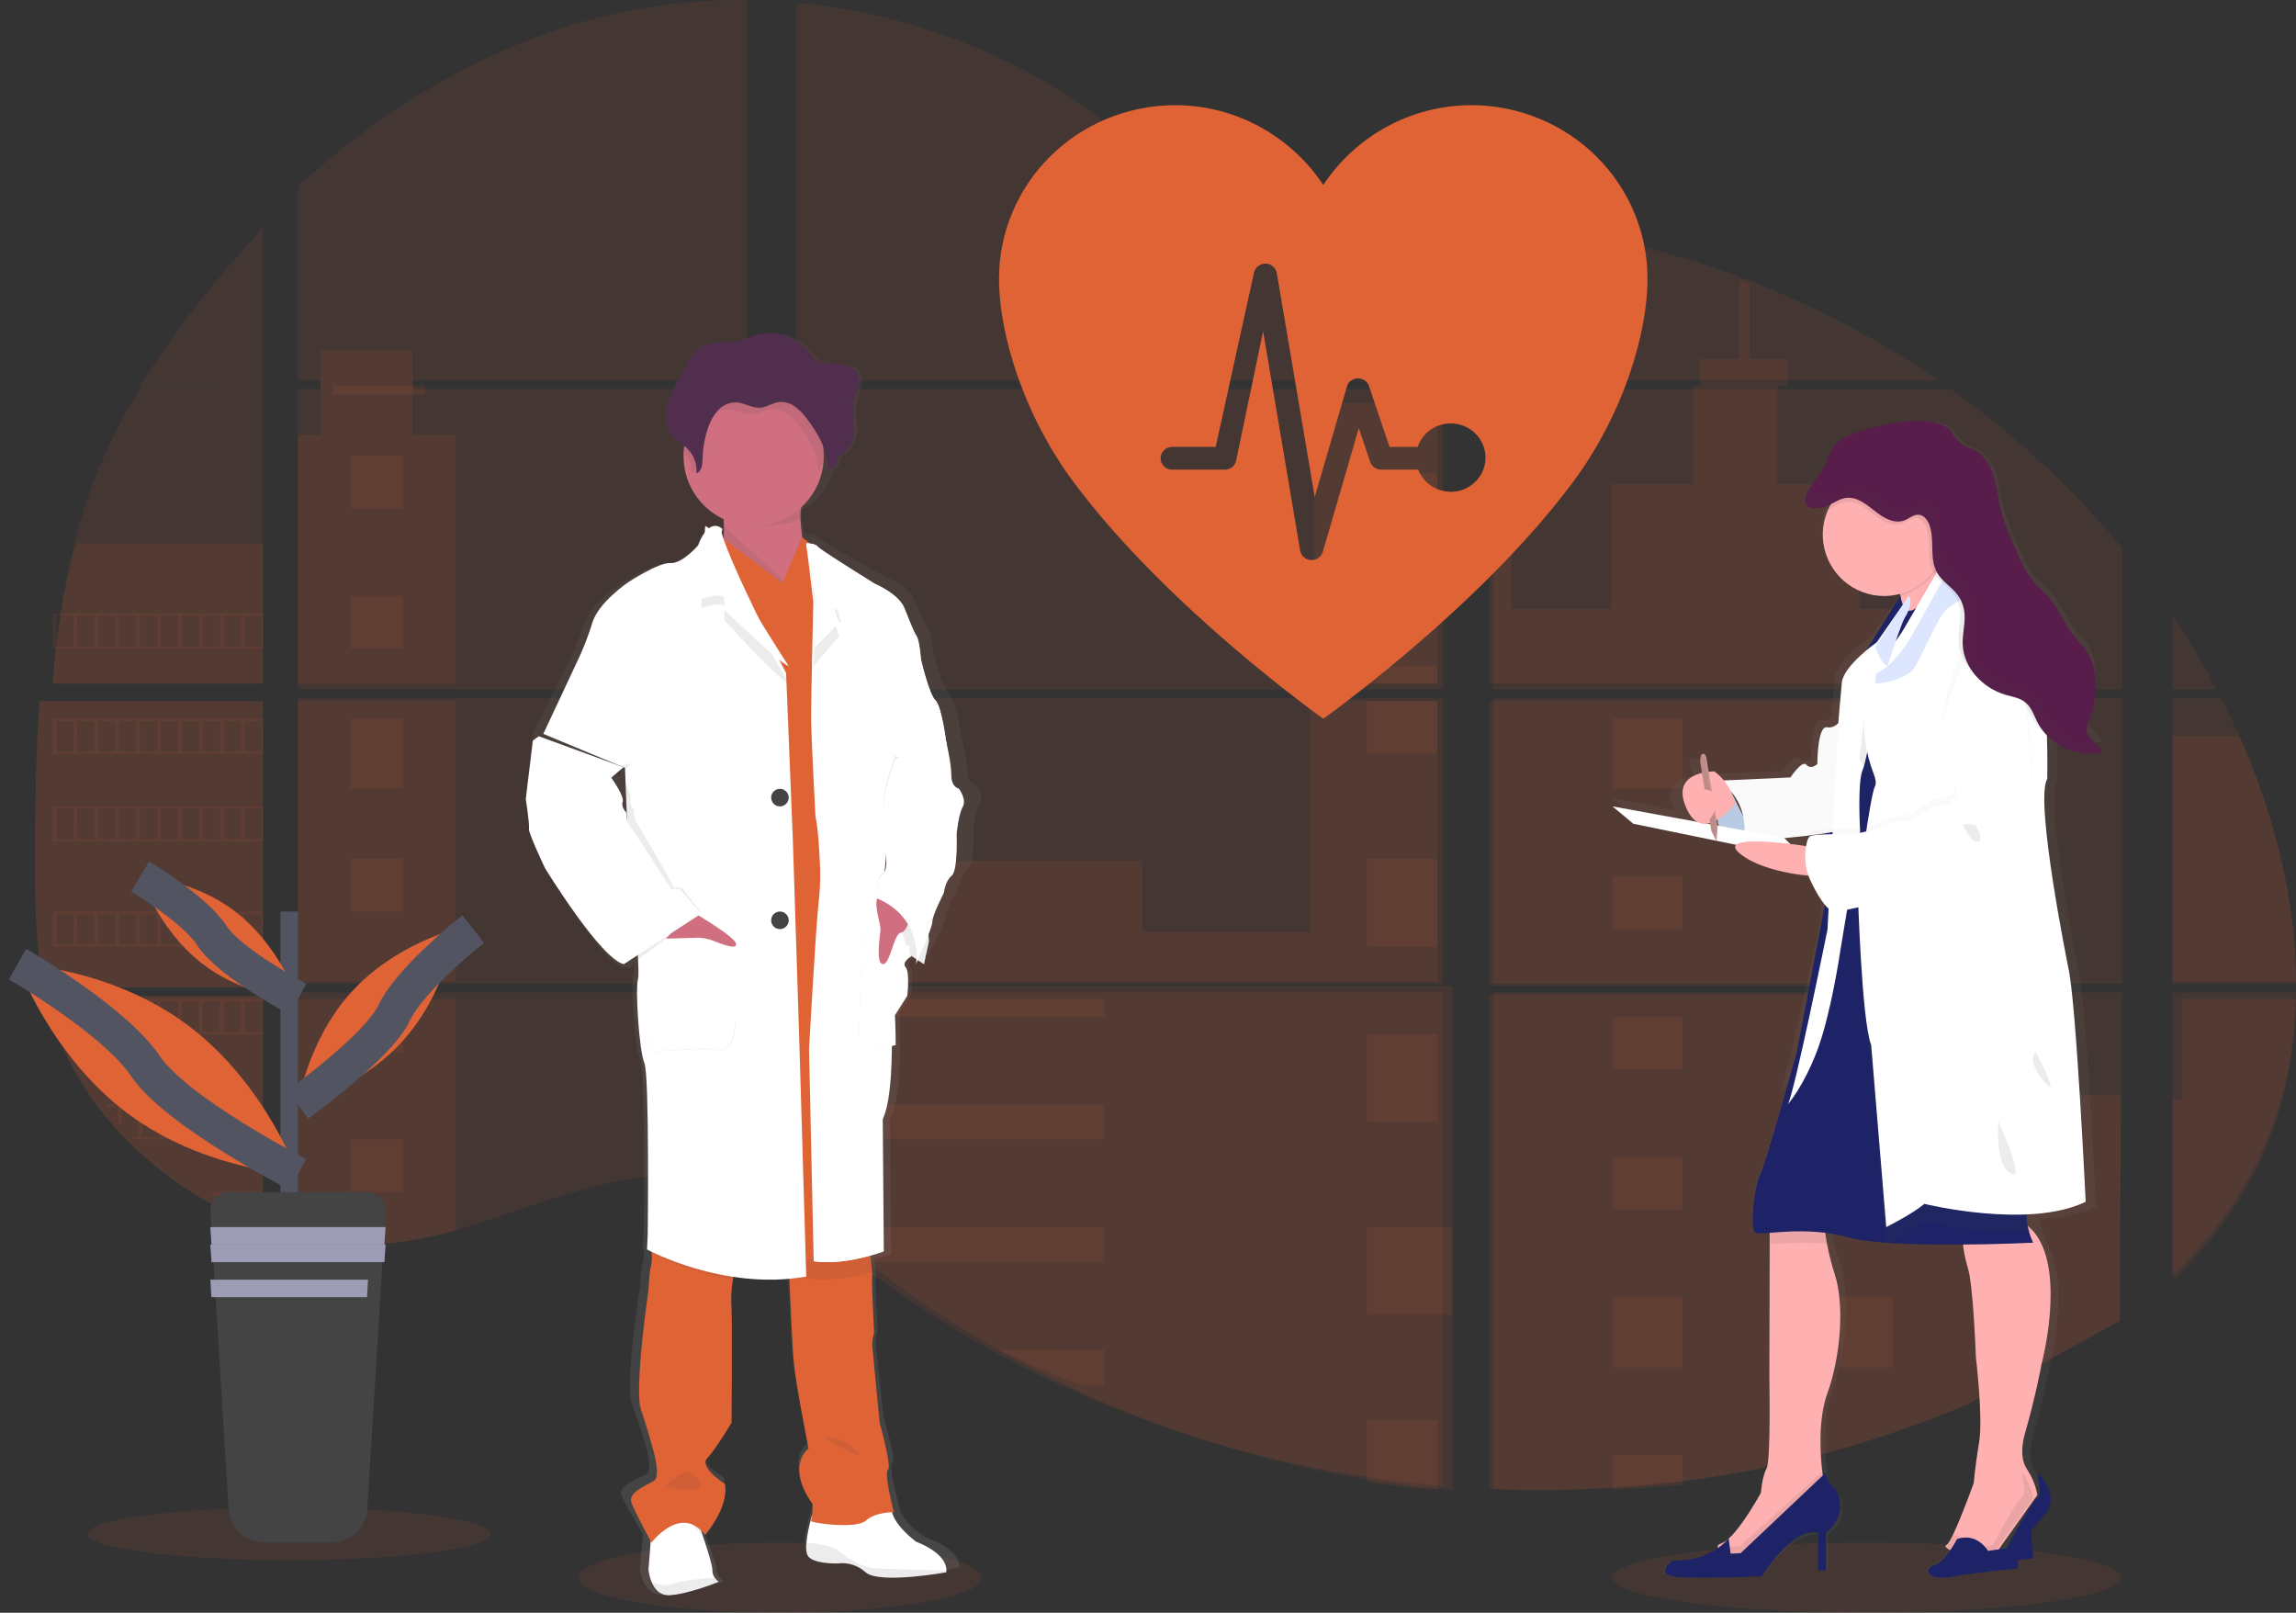 <svg width="131" height="92" viewBox="0 0 131 92" fill="none" xmlns="http://www.w3.org/2000/svg">
<rect x="0" y="0" width="131" height="92" fill="#333333" stroke="none"/>
<path opacity="0.1" d="M44.5 92C50.851 92 56 91.105 56 90C56 88.895 50.851 88 44.5 88C38.149 88 33 88.895 33 90C33 91.105 38.149 92 44.5 92Z" fill="#E06336"/>
<path opacity="0.1" d="M106.5 92C114.508 92 121 91.105 121 90C121 88.895 114.508 88 106.5 88C98.492 88 92 88.895 92 90C92 91.105 98.492 92 106.5 92Z" fill="#E06336"/>
<path opacity="0.1" d="M2.261 40H15V56.327H3.194C3.162 56.495 3.132 56.664 3.1 56.832H15V70C14.979 69.994 14.96 69.987 14.94 69.98C14.603 69.855 14.27 69.723 13.936 69.581L13.722 69.49C13.387 69.341 13.053 69.184 12.718 69.018C12.601 68.96 12.485 68.9 12.369 68.839C10.511 67.86 8.823 66.62 7.363 65.161C7.321 65.122 7.281 65.081 7.238 65.043C7.035 64.835 6.835 64.625 6.642 64.41L6.428 64.174C6.2 63.911 5.979 63.641 5.764 63.367C5.733 63.327 5.703 63.286 5.67 63.249C4.797 62.111 4.072 60.878 3.511 59.578C3.494 59.539 3.479 59.496 3.462 59.46C3.29 59.043 3.137 58.622 3.004 58.197C2.946 58.019 2.891 57.843 2.843 57.657C2.826 57.603 2.811 57.55 2.797 57.497C2.084 54.88 2 52.162 2 49.463C2 49.147 2 48.831 2 48.518C2 47.426 2.014 46.328 2.034 45.23C2.034 44.946 2.046 44.662 2.053 44.377C2.07 43.652 2.095 42.927 2.128 42.203C2.136 42.001 2.146 41.8 2.157 41.599C2.157 41.484 2.163 41.368 2.176 41.252C2.206 40.832 2.231 40.416 2.261 40Z" fill="#E06336"/>
<path opacity="0.1" d="M15 22H8C9.138 20.188 10.381 18.447 11.723 16.786C12.763 15.487 13.861 14.22 15 13V22Z" fill="#E06336"/>
<path opacity="0.1" d="M15 22V39H3C3 38.951 3.008 38.901 3.012 38.852C3.023 38.717 3.033 38.583 3.045 38.45C3.058 38.293 3.072 38.135 3.088 37.982C3.103 37.829 3.12 37.642 3.138 37.472C3.155 37.303 3.172 37.131 3.192 36.962C3.212 36.792 3.23 36.623 3.251 36.455C3.273 36.286 3.292 36.116 3.314 35.947C3.332 35.807 3.351 35.668 3.37 35.528C3.397 35.33 3.426 35.132 3.457 34.935C3.457 34.906 3.465 34.876 3.47 34.848C3.686 33.41 3.981 31.985 4.353 30.579C4.743 29.105 5.24 27.659 5.842 26.255C6.481 24.786 7.23 23.366 8.081 22.006L15 22Z" fill="#E06336"/>
<path opacity="0.1" d="M17 39.823V56.113H42.596V39.823H17ZM17 56.616V70.605C17.146 70.635 17.292 70.665 17.436 70.69C17.632 70.727 17.827 70.761 18.026 70.791C18.064 70.797 18.103 70.803 18.144 70.806C18.222 70.819 18.302 70.83 18.38 70.84C18.578 70.867 18.774 70.89 18.971 70.907C19.064 70.917 19.159 70.925 19.253 70.932L19.481 70.95C19.605 70.959 19.728 70.966 19.849 70.97C19.925 70.97 20 70.977 20.078 70.979C20.137 70.979 20.196 70.979 20.258 70.979C20.319 70.979 20.407 70.979 20.481 70.979C20.582 70.979 20.684 70.979 20.785 70.979H20.92C21.022 70.979 21.123 70.979 21.224 70.97H21.231C21.3 70.97 21.371 70.97 21.442 70.96C21.462 70.962 21.482 70.962 21.501 70.96C21.56 70.96 21.619 70.96 21.676 70.952H21.717L22.113 70.922C22.243 70.91 22.374 70.894 22.506 70.88L22.775 70.849C23.871 70.695 24.954 70.466 26.017 70.161C28.404 69.497 30.74 68.568 33.126 67.887C36.212 67.01 39.62 66.579 42.602 67.652V56.616H17ZM42.596 21.688V0.002C39.794 -0.028 36.999 0.299 34.28 0.975C27.798 2.598 21.983 6.12 17 10.618V21.687H18.285V22.19H17V39.321H42.596V22.191H23.559V21.688H42.596ZM75.473 14.363C73.87 14.306 72.275 13.8 70.834 13.018C68.076 11.523 65.874 9.214 63.414 7.265C58.301 3.206 51.96 0.757 45.455 0.149V21.688H81.995L82.085 21.593L75.473 14.363ZM78.802 13.774L82.331 17.637V12.761C81.149 12.908 80.114 13.255 78.806 13.77L78.802 13.774ZM82.331 74.079V56.616H74.811C74.79 56.542 74.77 56.466 74.747 56.391C74.769 56.466 74.788 56.542 74.809 56.616H45.46V69.245C45.738 69.451 46.013 69.668 46.286 69.888C46.58 70.123 46.871 70.372 47.162 70.615L47.456 70.858C47.597 70.976 47.739 71.094 47.881 71.204C48.165 71.433 48.451 71.659 48.74 71.882C48.883 72 49.029 72.106 49.174 72.217C51.48 73.975 53.912 75.561 56.452 76.963C57.021 77.277 57.595 77.584 58.174 77.883C58.56 78.08 58.949 78.275 59.339 78.465C59.924 78.75 60.515 79.025 61.11 79.289C66.597 81.745 72.398 83.43 78.35 84.297C79.671 84.492 80.998 84.645 82.33 84.756V74.077H82.448L82.331 74.079ZM45.46 22.191V39.321H82.336V22.191H45.46ZM45.46 39.823V56.113H82.336V39.823H45.46ZM85.198 12.74V18.178L89.703 13.249C88.21 13.009 86.709 12.837 85.198 12.734V12.74ZM85.198 39.829V56.113H121.065V39.823L85.198 39.829ZM120.934 75.371L121.06 56.616H85.198V84.944C87.508 85.04 89.822 85.013 92.129 84.861H92.169C93.272 84.792 94.368 84.692 95.46 84.56H95.485C101.31 83.884 107.006 82.368 112.394 80.06L120.934 75.371ZM127.981 42.506C127.846 42.189 127.706 41.874 127.563 41.564C127.296 40.975 127.014 40.403 126.723 39.83H123.925V56.113H131C130.996 51.502 129.826 46.792 127.984 42.5L127.981 42.506ZM123.925 56.622V72.754C125.918 70.849 127.602 68.669 128.814 66.177C130.273 63.177 130.94 59.928 130.994 56.619L123.925 56.622ZM123.925 35.083V39.322H126.461C125.694 37.862 124.848 36.445 123.928 35.077L123.925 35.083ZM99.6 15.936C99.414 15.866 99.227 15.794 99.039 15.724C97.059 14.995 95.036 14.389 92.981 13.908L86.087 21.453L85.955 21.593L86.043 21.689H110.578C107.161 19.344 103.477 17.411 99.604 15.93L99.6 15.936ZM111.297 22.197H85.701L85.198 22.656V39.321H89.607H89.614H121.07V31.249C118.224 27.817 114.94 24.772 111.301 22.191L111.297 22.197Z" fill="#E06336"/>
<path opacity="0.1" d="M15 31V39H3C3 38.953 3.008 38.906 3.012 38.859C3.023 38.731 3.033 38.604 3.045 38.477C3.058 38.329 3.072 38.179 3.088 38.033C3.103 37.888 3.12 37.711 3.138 37.55C3.155 37.389 3.172 37.226 3.192 37.065C3.212 36.904 3.23 36.743 3.251 36.583C3.273 36.423 3.292 36.261 3.314 36.101C3.332 35.968 3.351 35.836 3.37 35.703C3.397 35.516 3.426 35.327 3.457 35.14C3.457 35.113 3.465 35.084 3.47 35.057C3.686 33.692 3.981 32.34 4.353 31.004L15 31Z" fill="#E06336"/>
<path opacity="0.1" d="M2.261 40H15V56.327H3.194C3.162 56.495 3.132 56.664 3.1 56.832H15V70C14.979 69.994 14.96 69.987 14.94 69.98C14.603 69.855 14.27 69.723 13.936 69.581L13.722 69.49C13.387 69.341 13.053 69.184 12.718 69.018C12.601 68.96 12.485 68.9 12.369 68.839C10.511 67.86 8.823 66.62 7.363 65.161C7.321 65.122 7.281 65.081 7.238 65.043C7.035 64.835 6.835 64.625 6.642 64.41L6.428 64.174C6.2 63.911 5.979 63.641 5.764 63.367C5.733 63.327 5.703 63.286 5.67 63.249C4.797 62.111 4.072 60.878 3.511 59.578C3.494 59.539 3.479 59.496 3.462 59.46C3.29 59.043 3.137 58.622 3.004 58.197C2.946 58.019 2.891 57.843 2.843 57.657C2.826 57.603 2.811 57.55 2.797 57.497C2.084 54.88 2 52.162 2 49.463C2 49.147 2 48.831 2 48.518C2 47.426 2.014 46.328 2.034 45.23C2.034 44.946 2.046 44.662 2.053 44.377C2.07 43.652 2.095 42.927 2.128 42.203C2.136 42.001 2.146 41.8 2.157 41.599C2.157 41.484 2.163 41.368 2.176 41.252C2.206 40.832 2.231 40.416 2.261 40Z" fill="#E06336"/>
<path opacity="0.1" d="M26 24.806V39H17V24.806H18.283V20H23.55V24.806H26Z" fill="#E06336"/>
<path opacity="0.1" d="M26 40H17V56H26V40Z" fill="#E06336"/>
<path opacity="0.1" d="M17 57H26V70.203C24.938 70.5 23.857 70.724 22.762 70.873L22.494 70.905C22.362 70.92 22.231 70.932 22.101 70.945C21.971 70.957 21.837 70.967 21.706 70.975H21.665C21.608 70.975 21.547 70.982 21.491 70.983H21.431C21.36 70.983 21.29 70.99 21.219 70.992C21.119 70.998 21.018 70.999 20.916 71C20.872 71 20.831 71 20.787 71C20.686 71 20.585 71 20.484 71H20.261C20.201 71 20.143 71 20.081 71L19.853 70.992C19.735 70.992 19.608 70.979 19.485 70.971L19.259 70.955L18.977 70.93C18.779 70.913 18.582 70.891 18.387 70.865L18.151 70.832L18.033 70.816C17.836 70.787 17.642 70.754 17.444 70.718C17.298 70.694 17.154 70.664 17.008 70.635L17 57Z" fill="#E06336"/>
<path opacity="0.1" d="M82 23H75V39H82V23Z" fill="#E06336"/>
<path opacity="0.1" d="M82 40V56H46V49.099H65.175V53.17H74.746V40H82Z" fill="#E06336"/>
<path opacity="0.1" d="M83 74.079H82.882V85C81.551 84.885 80.225 84.729 78.902 84.532C72.947 83.644 67.142 81.917 61.653 79.403C60.068 78.676 58.515 77.883 56.995 77.022C54.455 75.589 52.022 73.968 49.715 72.171C49.136 71.719 48.564 71.256 47.999 70.783C47.608 70.454 47.22 70.117 46.827 69.79C46.554 69.565 46.279 69.344 46 69.132V56.23H75.353C75.333 56.153 75.313 56.076 75.292 56C75.314 56.076 75.335 56.153 75.356 56.23H82.882V74.072C82.922 74.073 82.961 74.077 83 74.079Z" fill="#E06336"/>
<path opacity="0.1" d="M102 22H97V20.492H99.242V16C99.436 16.069 99.629 16.139 99.822 16.212V20.492H102V22Z" fill="#E06336"/>
<path opacity="0.1" d="M113 38.994H89.383C89.383 38.994 89.383 38.994 89.392 39L89.381 38.994H85V22.714H86.241V34.747H91.914V27.621H96.601V22H101.411V27.625H106.097V34.752H113V38.994Z" fill="#E06336"/>
<path opacity="0.1" d="M85 40V56.226H113.283V40H85ZM120.961 75.326L121 62.482H113.283V56.735H85V84.944C87.319 85.04 89.641 85.013 91.957 84.862H91.997C93.103 84.793 94.204 84.693 95.3 84.561H95.325C101.172 83.888 106.889 82.378 112.297 80.08" fill="#E06336"/>
<path opacity="0.1" d="M124.491 57H131C130.943 60.28 130.283 63.502 128.84 66.478C127.64 68.95 125.971 71.112 124 73V62.723H124.491V57Z" fill="#E06336"/>
<path opacity="0.1" d="M131 56H124V42H127.788C129.748 46.414 130.994 51.258 131 56Z" fill="#E06336"/>
<path opacity="0.1" d="M82 27H78V33H82V27Z" fill="#E06336"/>
<path opacity="0.1" d="M82 38H78V39H82V38Z" fill="#E06336"/>
<path opacity="0.1" d="M82 40H78V43H82V40Z" fill="#E06336"/>
<path opacity="0.1" d="M82 49H78V54H82V49Z" fill="#E06336"/>
<path opacity="0.1" d="M82 59H78V64H82V59Z" fill="#E06336"/>
<path opacity="0.1" d="M82.856 73.833C82.905 73.833 82.952 73.833 83 73.84H82.856V75H78V70H82.856V73.833Z" fill="#E06336"/>
<path opacity="0.1" d="M82 81V85C80.663 84.887 79.329 84.733 78 84.539V81H82Z" fill="#E06336"/>
<path opacity="0.1" d="M63 57H46V58H63V57Z" fill="#E06336"/>
<path opacity="0.1" d="M63 63H46V65H63V63Z" fill="#E06336"/>
<path opacity="0.1" d="M63 70V72H49.848C49.277 71.621 48.713 71.232 48.156 70.833C47.77 70.557 47.389 70.274 47 70H63Z" fill="#E06336"/>
<path opacity="0.1" d="M63 77.003V79H61.606C60.04 78.389 58.505 77.722 57 77L63 77.003Z" fill="#E06336"/>
<path opacity="0.1" d="M96 41H92V45H96V41Z" fill="#E06336"/>
<path opacity="0.1" d="M23 26H20V29H23V26Z" fill="#E06336"/>
<path opacity="0.1" d="M23 34H20V37H23V34Z" fill="#E06336"/>
<path opacity="0.1" d="M23 41H20V45H23V41Z" fill="#E06336"/>
<path opacity="0.1" d="M23 49H20V52H23V49Z" fill="#E06336"/>
<path opacity="0.1" d="M23 57H20V60H23V57Z" fill="#E06336"/>
<path opacity="0.1" d="M23 65H20V68H23V65Z" fill="#E06336"/>
<path opacity="0.1" d="M108 41H105V45H108V41Z" fill="#E06336"/>
<path opacity="0.1" d="M96 50H92V53H96V50Z" fill="#E06336"/>
<path opacity="0.1" d="M108 50H105V53H108V50Z" fill="#E06336"/>
<path opacity="0.1" d="M96 58H92V61H96V58Z" fill="#E06336"/>
<path opacity="0.1" d="M108 58H105V61H108V58Z" fill="#E06336"/>
<path opacity="0.1" d="M96 66H92V69H96V66Z" fill="#E06336"/>
<path opacity="0.1" d="M108 66H105V69H108V66Z" fill="#E06336"/>
<path opacity="0.1" d="M96 74H92V78H96V74Z" fill="#E06336"/>
<path opacity="0.1" d="M108 74H105V78H108V74Z" fill="#E06336"/>
<path opacity="0.1" d="M92 85V83H96V84.715L92 85Z" fill="#E06336"/>
<path opacity="0.1" d="M3 35V37H15V35H3ZM4.196 36.875H3.217V35.123H4.203L4.196 36.875ZM5.391 36.875H4.404V35.123H5.391V36.875ZM6.583 36.875H5.597V35.123H6.583V36.875ZM7.778 36.875H6.792V35.123H7.779L7.778 36.875ZM8.971 36.875H7.985V35.123H8.971V36.875ZM10.166 36.875H9.179V35.123H10.166V36.875ZM11.36 36.875H10.374V35.123H11.36V36.875ZM12.554 36.875H11.568V35.123H12.554V36.875ZM13.747 36.875H12.761V35.123H13.747V36.875ZM14.941 36.875H13.954V35.123H14.941V36.875Z" fill="#E06336"/>
<path opacity="0.1" d="M3 41V43H15V41H3ZM4.196 42.873H3.217V41.127H4.203L4.196 42.873ZM5.391 42.873H4.404V41.127H5.391V42.873ZM6.583 42.873H5.597V41.127H6.583V42.873ZM7.778 42.873H6.792V41.127H7.779L7.778 42.873ZM8.971 42.873H7.985V41.127H8.971V42.873ZM10.166 42.873H9.179V41.127H10.166V42.873ZM11.36 42.873H10.374V41.127H11.36V42.873ZM12.554 42.873H11.568V41.127H12.554V42.873ZM13.747 42.873H12.761V41.127H13.747V42.873ZM14.941 42.873H13.954V41.127H14.941V42.873Z" fill="#E06336"/>
<path opacity="0.1" d="M3 46V48H15V46H3ZM4.196 47.87H3.217V46.125H4.203L4.196 47.87ZM5.391 47.87H4.404V46.125H5.391V47.87ZM6.583 47.87H5.597V46.125H6.583V47.87ZM7.778 47.87H6.792V46.125H7.779L7.778 47.87ZM8.971 47.87H7.985V46.125H8.971V47.87ZM10.166 47.87H9.179V46.125H10.166V47.87ZM11.36 47.87H10.374V46.125H11.36V47.87ZM12.554 47.87H11.568V46.125H12.554V47.87ZM13.747 47.87H12.761V46.125H13.747V47.87ZM14.941 47.87H13.954V46.125H14.941V47.87Z" fill="#E06336"/>
<path opacity="0.1" d="M3 52V54H15V52H3ZM4.196 53.876H3.217V52.124H4.203L4.196 53.876ZM5.391 53.876H4.404V52.124H5.391V53.876ZM6.583 53.876H5.597V52.124H6.583V53.876ZM7.778 53.876H6.792V52.124H7.779L7.778 53.876ZM8.971 53.876H7.985V52.124H8.971V53.876ZM10.166 53.876H9.179V52.124H10.166V53.876ZM11.36 53.876H10.374V52.124H11.36V53.876ZM12.554 53.876H11.568V52.124H12.554V53.876ZM13.747 53.876H12.761V52.124H13.747V53.876ZM14.941 53.876H13.954V52.124H14.941V53.876Z" fill="#E06336"/>
<path opacity="0.1" d="M3 57C3.048 57.188 3.103 57.377 3.16 57.563V57.126H4.15V58.877H3.62C3.636 58.917 3.653 58.962 3.669 59H15V57H3ZM5.353 58.877H4.362V57.126H5.353V58.877ZM6.55 58.877H5.559V57.126H6.55V58.877ZM7.75 58.877H6.757V57.126H7.747L7.75 58.877ZM8.949 58.877H7.958V57.126H8.949V58.877ZM10.149 58.877H9.158V57.126H10.149V58.877ZM11.348 58.877H10.358V57.126H11.348V58.877ZM12.547 58.877H11.556V57.126H12.547V58.877ZM13.746 58.877H12.755V57.126H13.746V58.877ZM14.944 58.877H13.954V57.126H14.944V58.877Z" fill="#E06336"/>
<path opacity="0.1" d="M6 63C6.03 63.039 6.059 63.084 6.091 63.123H6.731V63.965C6.8 64.049 6.868 64.132 6.938 64.211V63.118H7.907V64.877H7.515C7.553 64.917 7.591 64.961 7.636 65H15V63H6ZM9.076 64.877H8.108V63.126H9.076V64.877ZM10.249 64.877H9.281V63.126H10.249V64.877ZM11.422 64.877H10.454V63.126H11.422V64.877ZM12.594 64.877H11.626V63.126H12.594V64.877ZM13.766 64.877H12.798V63.126H13.766V64.877ZM14.938 64.877H13.97V63.126H14.938V64.877Z" fill="#E06336"/>
<path opacity="0.1" d="M12 68C12.13 68.106 12.263 68.203 12.398 68.309V68.207H13.543V69.121L13.786 69.281V68.207H14.931V69.963C14.953 69.979 14.976 69.991 15 70V68H12Z" fill="#E06336"/>
<path opacity="0.1" d="M89.993 39.505H90H89.993ZM82.753 74H82.87H82.753ZM75.198 56.449C75.221 56.523 75.24 56.598 75.261 56.672C75.242 56.598 75.222 56.523 75.198 56.449ZM89.993 39.501H90H89.993ZM19 22V22.499H24.25V22H19ZM82.753 74H82.87H82.753ZM75.198 56.449C75.221 56.523 75.24 56.598 75.261 56.672C75.242 56.598 75.222 56.523 75.198 56.449ZM89.993 39.501H90H89.993ZM82.753 73.996H82.87H82.753ZM75.198 56.449C75.221 56.523 75.24 56.598 75.261 56.672C75.242 56.598 75.222 56.523 75.198 56.449Z" fill="#E06336"/>
<path d="M55.675 44.759C55.675 44.759 55.2 44.695 55.2 44.023C55.2 43.352 54.861 42.097 54.861 42.097C54.861 42.091 54.567 39.913 54.161 39.566C53.755 39.22 53.234 37.186 53.234 37.186C53.234 37.186 53.145 36.083 52.963 35.845C52.781 35.608 52.535 35.026 52.173 34.197C51.811 33.367 50.299 32.792 50.299 32.792C50.299 32.792 47.567 31.253 46.793 30.75C46.723 30.709 46.657 30.661 46.597 30.607C46.462 30.435 45.874 30.431 45.874 30.431C45.813 30.054 45.754 29.621 45.734 29.229C45.734 29.187 45.734 29.145 45.728 29.103C46.592 28.607 47.242 27.825 47.56 26.901C47.574 26.856 47.587 26.809 47.6 26.765C47.651 26.748 47.699 26.722 47.739 26.686C47.78 26.651 47.812 26.607 47.834 26.559C47.904 26.408 47.906 26.232 47.992 26.091C48.093 25.925 48.286 25.836 48.438 25.711C48.821 25.395 48.919 24.862 48.901 24.378C48.889 23.986 48.824 23.59 48.85 23.201L48.857 23.103C48.864 23.044 48.873 22.986 48.883 22.929C48.942 22.639 49.071 22.365 49.143 22.078C49.216 21.79 49.223 21.466 49.054 21.218C48.807 20.854 48.293 20.781 47.842 20.744C47.33 20.701 46.872 20.756 46.545 20.343C46.392 20.128 46.219 19.925 46.029 19.738C45.962 19.678 45.307 19.289 45.307 19.263C44.668 18.976 43.943 18.922 43.266 19.111C42.926 19.207 42.606 19.364 42.262 19.442C41.519 19.613 40.664 19.428 40.033 19.841C39.681 20.076 39.471 20.448 39.273 20.81C39.112 21.109 38.95 21.407 38.784 21.706C38.518 22.196 38.247 22.694 38.135 23.237C38.112 23.355 38.097 23.475 38.092 23.595V23.601C38.092 23.644 38.092 23.688 38.092 23.731V23.786C38.092 23.827 38.092 23.867 38.099 23.903C38.106 23.939 38.105 23.951 38.109 23.976C38.112 24 38.118 24.055 38.126 24.093C38.133 24.13 38.147 24.195 38.162 24.247C38.168 24.269 38.176 24.29 38.183 24.311C38.195 24.351 38.21 24.39 38.225 24.428C38.234 24.448 38.242 24.469 38.252 24.489C38.27 24.53 38.292 24.57 38.313 24.606C38.323 24.623 38.33 24.638 38.34 24.653C38.373 24.707 38.41 24.76 38.451 24.81C38.708 25.122 39.088 25.321 39.368 25.614C39.368 25.625 39.368 25.637 39.368 25.648C39.368 25.68 39.368 25.712 39.368 25.745C39.383 26.397 39.562 27.036 39.889 27.606C40.216 28.176 40.681 28.66 41.244 29.015C41.244 29.06 41.25 29.105 41.253 29.15C41.276 29.497 41.272 29.846 41.239 30.192C41.19 30.136 41.129 30.091 41.06 30.062C40.991 30.032 40.915 30.017 40.84 30.019C40.788 30.017 40.736 30.021 40.685 30.032L40.675 30.024V30.034C40.41 30.098 40.084 30.366 39.772 31.127C39.772 31.127 38.823 32.166 38.1 32.123C37.378 32.08 35.549 33.204 35.549 33.204C35.549 33.204 33.764 34.33 33.381 35.477C33.167 36.127 32.911 36.763 32.613 37.382L30.407 41.799L30 45.303C30 45.303 30.225 46.862 30.181 47.099C30.136 47.337 31.107 49.48 31.107 49.48C31.107 49.48 34.313 54.955 35.623 55.235L35.717 55.171C35.773 55.199 35.833 55.221 35.894 55.235L36.164 55.05C36.18 55.257 36.173 55.464 36.144 55.668C35.963 56.209 36.211 59.737 36.526 60.428C36.842 61.12 36.73 70.187 36.73 70.187L36.685 70.987C36.685 70.987 36.685 71.013 36.696 71.058L36.685 71.247L36.718 71.264C36.752 71.517 36.741 71.775 36.685 72.025C36.572 72.376 36.526 73.369 36.526 73.369C36.526 73.369 35.624 78.971 36.052 80.097C36.48 81.223 36.843 82.456 36.843 82.456C36.843 82.456 37.295 83.86 36.865 84.1C36.435 84.34 35.213 84.742 35.464 85.327C35.693 85.868 36.561 87.317 36.69 87.528L36.679 87.639L36.502 89.504C36.531 89.75 36.6 89.99 36.706 90.215C36.9 90.621 37.277 91.042 37.993 90.997C38.114 90.988 38.253 90.974 38.388 90.957C39.699 90.786 41.314 90.217 41.314 90.217C41.23 90.166 41.153 90.104 41.085 90.034C41.021 89.973 40.97 89.9 40.935 89.82C40.901 89.739 40.883 89.653 40.884 89.566C40.904 89.226 40.25 87.609 40.087 87.211C40.062 87.154 40.049 87.121 40.049 87.121C40.049 87.121 41.539 85.607 41.291 84.265C41.291 84.265 39.642 83.329 40.185 82.815C40.728 82.301 41.698 80.826 41.698 80.826C41.698 80.826 41.743 75.309 41.698 74.485C41.652 73.913 41.68 73.338 41.781 72.773C41.799 72.688 41.821 72.605 41.844 72.523C42.595 72.632 43.353 72.688 44.112 72.69C44.389 72.69 44.671 72.69 44.955 72.674C44.955 72.752 44.959 72.836 44.966 72.926C45.029 74.293 45.146 76.689 45.241 77.58C45.376 78.857 46.121 82.297 46.121 82.297C46.121 82.297 44.699 83.184 46.369 85.37C46.369 85.37 46.369 86.162 46.258 86.276C46.14 86.651 46.045 87.032 45.973 87.418C45.903 87.83 45.874 88.247 45.987 88.463C46.258 88.981 47.884 88.938 47.884 88.938L47.924 88.931C48.23 88.9 48.541 88.929 48.836 89.016C49.131 89.102 49.406 89.245 49.644 89.436C50.262 89.918 52.606 89.706 53.876 89.553C54.373 89.492 54.705 89.436 54.705 89.436C54.721 89.381 54.727 89.324 54.722 89.267C54.709 88.964 54.465 88.299 52.808 87.706C52.808 87.706 51.249 86.688 51.271 85.801H51.239H51.058C51.189 85.794 51.274 85.801 51.274 85.801C51.274 85.801 50.663 83.636 50.912 83.461C51.162 83.285 50.415 80.887 50.415 80.887C50.415 80.887 49.987 76.862 49.965 76.579C49.966 76.338 50.003 76.097 50.077 75.866L49.965 73.659C49.965 73.659 49.943 72.925 49.965 72.686C49.961 72.479 49.944 72.273 49.913 72.067C49.902 71.986 49.891 71.9 49.879 71.816C50.463 71.672 50.843 71.539 50.843 71.539L50.775 63.857C51.271 62.921 51.363 60.867 51.36 59.41C51.36 58.474 51.317 57.782 51.317 57.782L51.995 56.706C51.995 56.706 52.151 55.419 51.903 55.137C51.794 55.01 51.843 54.877 51.933 54.768C51.98 54.732 52.03 54.699 52.081 54.67C52.081 54.67 52.074 54.66 52.066 54.644C52.113 54.606 52.163 54.571 52.216 54.54C52.216 54.54 51.976 54.178 52.191 54.024C52.393 54.158 52.574 54.258 52.711 54.34C52.702 54.426 52.692 54.475 52.692 54.475L52.75 54.358C52.882 54.43 52.963 54.475 52.963 54.475C52.963 54.475 54.025 52.419 54.002 52.116C53.979 51.813 54.725 50.536 54.725 50.536C54.725 50.536 54.815 49.866 55.222 49.585C55.629 49.304 55.537 47.269 55.537 47.269C55.537 47.269 55.651 46.209 55.922 45.776C56.193 45.343 55.675 44.759 55.675 44.759ZM35.354 43.857L35.374 44.347C35.254 44.159 35.167 44.023 35.167 44.023L35.354 43.857Z" fill="url(#paint0_linear)"/>
<path d="M53 53.705L52.722 55C52.722 55 50.492 53.757 50.09 52.178C49.688 50.599 50.763 50 50.763 50L52.84 50.961L53 53.705Z" fill="white"/>
<path opacity="0.1" d="M53 53.705L52.722 55C52.722 55 50.492 53.757 50.09 52.178C49.688 50.599 50.763 50 50.763 50L52.84 50.961L53 53.705Z" fill="#444444"/>
<path d="M41 90.228C41 90.228 39.365 90.911 38.241 90.997C37.644 91.042 37.33 90.626 37.169 90.226C37.08 90.003 37.023 89.766 37 89.524L37.146 87.684L37.224 86.704L39.612 86L39.95 87.175L39.982 87.264C40.118 87.656 40.663 89.252 40.646 89.585C40.646 89.671 40.66 89.755 40.689 89.834C40.718 89.913 40.76 89.984 40.814 90.044C40.869 90.114 40.931 90.176 41 90.228Z" fill="white"/>
<path d="M53.998 89.525C54.003 89.582 53.998 89.64 53.983 89.696C53.983 89.696 50.172 90.38 49.393 89.696C49.173 89.496 48.917 89.348 48.641 89.261C48.364 89.174 48.074 89.15 47.789 89.19C47.789 89.19 46.315 89.234 46.069 88.711C45.966 88.492 45.993 88.067 46.056 87.647C46.121 87.254 46.207 86.866 46.315 86.484L46.374 86.434L46.724 86.131L50.831 86H50.862C50.843 86.903 52.257 87.94 52.257 87.94C53.759 88.539 53.981 89.216 53.998 89.525Z" fill="white"/>
<path opacity="0.1" d="M53.999 89.596C54.003 89.645 53.997 89.694 53.982 89.742C53.982 89.742 50.172 90.323 49.392 89.742C49.173 89.572 48.917 89.446 48.641 89.372C48.365 89.298 48.075 89.277 47.79 89.312C47.79 89.312 46.314 89.348 46.069 88.904C45.967 88.717 45.992 88.356 46.056 88C46.624 88.052 47.52 88.181 47.872 88.49C48.404 88.959 49.307 89.428 49.86 89.465C50.293 89.49 52.885 89.565 53.999 89.596Z" fill="#444444"/>
<path opacity="0.1" d="M41 90.188C41 90.188 39.292 90.906 38.118 90.996C37.495 91.044 37.168 90.607 37 90.184C37.434 90.352 38.037 90.528 38.354 90.366C38.73 90.176 40.062 90.052 40.809 90C40.866 90.071 40.93 90.134 41 90.188Z" fill="#444444"/>
<path d="M44.205 34.866C42.615 34.279 40.569 32.34 41.08 31.433C41.193 31.204 41.261 30.958 41.279 30.705C41.312 30.363 41.316 30.018 41.293 29.675C41.257 29.113 41.186 28.554 41.08 28C41.08 28 46.045 28.106 45.755 28.801C45.671 29.005 45.658 29.358 45.681 29.754C45.704 30.15 45.764 30.598 45.827 30.977C45.913 31.496 46 31.892 46 31.892C46 31.892 45.696 32.296 45.518 32.318C45.34 32.34 46.487 35.703 44.205 34.866Z" fill="#CF6F80"/>
<path opacity="0.1" d="M40 87.462L39.967 87.507C38.635 85.507 37.024 88 37.024 88L37 87.948L37.082 86.815L39.609 86L39.967 87.358L40 87.462Z" fill="#444444"/>
<path opacity="0.1" d="M51 86.15C51 86.15 49.898 86.124 49.31 86.709C48.722 87.294 45.881 86.836 46.004 86.709C46.04 86.646 46.062 86.574 46.068 86.5L46.453 86.15L50.969 86C50.986 86.093 51 86.15 51 86.15Z" fill="#444444"/>
<path d="M41.988 72.361C41.913 72.559 41.856 72.765 41.818 72.975C41.724 73.549 41.698 74.134 41.74 74.715C41.782 75.552 41.74 81.16 41.74 81.16C41.74 81.16 40.85 82.656 40.355 83.183C39.859 83.71 41.367 84.657 41.367 84.657C41.592 86.02 40.229 87.56 40.229 87.56C38.843 85.779 37.168 88 37.168 88C37.168 88 36.257 86.326 36.03 85.728C35.803 85.131 36.92 84.717 37.312 84.474C37.704 84.232 37.293 82.801 37.293 82.801C37.293 82.801 36.961 81.546 36.568 80.402C36.174 79.258 37.002 73.563 37.002 73.563C37.002 73.563 37.044 72.551 37.147 72.199C37.198 71.944 37.209 71.682 37.177 71.424C37.17 71.337 37.163 71.264 37.157 71.215C37.151 71.166 37.147 71.143 37.147 71.143L37.163 71.114L37.725 70C37.725 70 42.258 71.659 41.988 72.361Z" fill="#E06336"/>
<path d="M51 86.262C51 86.262 49.954 86.239 49.397 86.747C48.839 87.255 46.143 86.859 46.26 86.747C46.376 86.636 46.366 85.81 46.366 85.81C44.785 83.557 46.134 82.643 46.134 82.643C46.134 82.643 45.428 79.097 45.3 77.781C45.21 76.862 45.1 74.392 45.041 72.982C45.015 72.376 45 71.959 45 71.959L46.292 71.688L46.458 71.652L49.574 71C49.574 71 49.66 71.606 49.718 72.102C49.747 72.314 49.764 72.527 49.767 72.741C49.746 72.984 49.767 73.743 49.767 73.743L49.873 76.018C49.804 76.257 49.768 76.505 49.767 76.754C49.788 77.044 50.194 81.193 50.194 81.193C50.194 81.193 50.899 83.669 50.658 83.847C50.418 84.025 51 86.262 51 86.262Z" fill="#E06336"/>
<path opacity="0.1" d="M45.987 28.692C45.897 28.868 45.883 29.173 45.907 29.515C45.198 29.843 44.383 30.011 43.555 29.999C42.727 29.988 41.92 29.796 41.227 29.448C41.189 28.962 41.113 28.479 41 28C41 28 46.295 28.09 45.987 28.692Z" fill="#444444"/>
<path d="M46.998 26.035C46.999 26.452 46.933 26.867 46.802 27.264C46.509 28.154 45.908 28.912 45.106 29.405C44.304 29.898 43.352 30.094 42.419 29.958C41.485 29.822 40.63 29.363 40.005 28.663C39.379 27.962 39.023 27.065 39.001 26.13C39.001 26.097 39.001 26.067 39.001 26.035C38.992 25.508 39.088 24.985 39.285 24.496C39.482 24.007 39.775 23.561 40.148 23.186C40.52 22.81 40.964 22.512 41.453 22.308C41.943 22.105 42.469 22 43 22C43.531 22 44.057 22.105 44.547 22.308C45.036 22.512 45.48 22.81 45.852 23.186C46.225 23.561 46.518 24.007 46.715 24.496C46.912 24.985 47.008 25.508 46.999 26.035H46.998Z" fill="#CF6F80"/>
<path opacity="0.1" d="M44.205 34.844C42.615 34.161 40.569 31.903 41.08 30.847C41.193 30.581 41.261 30.294 41.279 30L43.456 31.979L44.803 33.2L45.827 30.317C45.913 30.922 46 31.383 46 31.383C46 31.383 45.696 31.853 45.518 31.879C45.34 31.904 46.487 35.818 44.205 34.844Z" fill="#444444"/>
<path d="M50 42.139L48.064 71.849L45.539 72L39 54.773L40.073 34.321L40.298 30L43.206 32.181L44.642 33.256L45.764 30.646L47.852 32.308L50 42.139Z" fill="#E06336"/>
<path opacity="0.1" d="M41.988 72.379C41.91 72.58 41.851 72.788 41.812 73C40.153 72.733 38.541 72.207 37.031 71.441L37 71.424L37.01 71.229L37.016 71.127L37.596 70C37.596 70 42.266 71.669 41.988 72.379Z" fill="#444444"/>
<path opacity="0.1" d="M46 72.882C45.679 72.94 45.356 72.98 45.031 73C45.011 72.532 45 72.21 45 72.21L45.975 72L46 72.882Z" fill="#444444"/>
<path opacity="0.1" d="M50 72.499C48.986 72.804 47.421 73.147 46.02 72.933L46 71.887L49.823 71C49.823 71 49.929 71.816 50 72.499Z" fill="#444444"/>
<path opacity="0.1" d="M46 72.824C41.257 73.654 36.913 71.275 36.913 71.275L36.954 70.47C36.954 70.47 37.062 61.334 36.764 60.634C36.465 59.933 36.233 56.382 36.401 55.836C36.57 55.291 35.785 47.117 35.785 47.117L35.658 43.798L31 41.866L33.082 37.419C33.364 36.796 33.605 36.155 33.807 35.499C34.169 34.345 35.85 33.211 35.85 33.211C35.85 33.211 37.573 32.078 38.255 32.121C38.936 32.163 39.829 31.118 39.829 31.118C40.489 29.396 41.086 30.176 41.086 30.176C41.086 30.258 41.086 30.176 41.053 30.431C40.822 32.321 44.794 38.294 44.851 38.399L45.23 47.84L45.612 59.786L46 72.824Z" fill="#444444"/>
<path d="M46 72.824C41.258 73.654 36.914 71.276 36.914 71.276L36.956 70.47C36.956 70.47 37.064 61.336 36.764 60.636C36.465 59.935 36.234 56.384 36.404 55.839C36.574 55.294 35.787 47.121 35.787 47.121L35.659 43.803L31 41.864L33.082 37.418C33.362 36.794 33.604 36.153 33.806 35.498C34.167 34.344 35.849 33.211 35.849 33.211C35.849 33.211 37.572 32.078 38.252 32.12C38.932 32.163 39.826 31.118 39.826 31.118C40.486 29.396 41.214 30.176 41.214 30.176C41.214 30.258 41.145 30.295 41.182 30.431C41.691 32.264 44.795 38.292 44.852 38.398L45.234 47.837L45.617 59.781L46 72.824Z" fill="white"/>
<path opacity="0.1" d="M45 39C44.416 38.766 41.324 35.377 41.324 35.377V34.606C41.211 34.352 40.543 34.507 40 34.685L40.233 30L40.498 30.211C41.078 32.175 44.932 38.887 45 39Z" fill="#444444"/>
<path d="M45 38C44.415 37.792 41.324 34.78 41.324 34.78V34.094C41.211 33.868 40.543 34.006 40 34.164L40.234 30L40.499 30.188C41.08 31.934 44.935 37.901 45 38Z" fill="white"/>
<path opacity="0.1" d="M37.241 54.313C37.3 54.313 40.298 54 40.298 54C40.298 54 42.113 57.542 41.994 58.404C41.875 59.266 41.66 60.029 40.93 59.894C40.2 59.758 37 60 37 60L37.241 54.313Z" fill="#444444"/>
<path d="M37.241 53.365C37.3 53.365 40.298 53 40.298 53C40.298 53 42.112 57.134 41.995 58.138C41.877 59.142 41.659 60.033 40.93 59.876C40.201 59.718 37 60 37 60L37.241 53.365Z" fill="white"/>
<path d="M39.473 52C39.473 52 41.945 53.416 41.998 53.848C42.051 54.281 40.74 53.659 40.457 53.584C40.27 53.536 40.081 53.505 39.889 53.49L38 53.544L39.473 52Z" fill="#CF6F80"/>
<path opacity="0.1" d="M44.5 53C44.776 53 45 52.776 45 52.5C45 52.224 44.776 52 44.5 52C44.224 52 44 52.224 44 52.5C44 52.776 44.224 53 44.5 53Z" fill="#444444"/>
<path d="M44.5 53C44.776 53 45 52.776 45 52.5C45 52.224 44.776 52 44.5 52C44.224 52 44 52.224 44 52.5C44 52.776 44.224 53 44.5 53Z" fill="#444444"/>
<path opacity="0.1" d="M44.5 46C44.776 46 45 45.776 45 45.5C45 45.224 44.776 45 44.5 45C44.224 45 44 45.224 44 45.5C44 45.776 44.224 46 44.5 46Z" fill="#444444"/>
<path d="M44.5 46C44.776 46 45 45.776 45 45.5C45 45.224 44.776 45 44.5 45C44.224 45 44 45.224 44 45.5C44 45.776 44.224 46 44.5 46Z" fill="#444444"/>
<path d="M51.59 53.684C51.59 53.684 51.794 54.003 51.59 54.152C51.386 54.301 51.61 54.662 51.61 54.662C51.61 54.662 51.101 54.973 51.325 55.253C51.549 55.533 51.407 56.797 51.407 56.797L50.794 57.854C50.794 57.854 50.831 58.535 50.833 59.456C50.833 60.892 50.752 62.911 50.304 63.832L50.366 71.385C50.366 71.385 48.221 72.201 46.426 71.953L46.16 59.833C46.16 59.833 46.548 52.96 46.691 51.641C46.775 50.957 46.809 50.267 46.793 49.577C46.793 49.577 46.732 47.514 46.527 46.556C46.527 46.556 46.305 42.408 46.283 41.26C46.273 40.71 46.301 39.107 46.332 37.583C46.366 35.916 46.405 34.345 46.405 34.345L46 31.005C46 31.005 46.405 30.962 46.527 31.132C46.582 31.185 46.641 31.233 46.705 31.274C47.404 31.767 49.873 33.282 49.873 33.282C49.873 33.282 51.24 33.849 51.568 34.66C51.895 35.472 52.123 36.048 52.281 36.28C52.44 36.511 52.526 37.598 52.526 37.598C52.526 37.598 52.997 39.599 53.364 39.938C53.731 40.276 54 42.432 54 42.432L50.755 45.092C50.755 45.092 50.469 49.517 50.408 49.688C50.347 49.859 51.59 53.684 51.59 53.684Z" fill="white"/>
<path d="M51.631 53.698C51.631 53.698 51.831 54.017 51.631 54.166C51.431 54.315 51.65 54.676 51.65 54.676C51.65 54.676 51.152 54.99 51.37 55.27C51.589 55.549 51.451 56.812 51.451 56.812L50.848 57.868C50.848 57.868 50.884 58.548 50.887 59.468C50.887 60.903 50.808 62.92 50.366 63.84L50.426 71.386C50.426 71.386 48.312 72.201 46.547 71.953L46.286 59.845C46.286 59.845 46.668 52.978 46.809 51.661C46.892 50.977 46.925 50.288 46.909 49.599C46.909 49.599 46.849 47.538 46.648 46.581C46.648 46.581 46.429 42.437 46.406 41.29C46.397 40.741 46.425 39.139 46.454 37.617C46.488 35.952 46.526 34.382 46.526 34.382L46 31C46 31 46.526 31 46.648 31.172C46.701 31.226 46.76 31.274 46.822 31.314C47.51 31.806 49.943 33.32 49.943 33.32C49.943 33.32 51.287 33.886 51.609 34.697C51.931 35.508 52.155 36.084 52.313 36.315C52.47 36.546 52.553 37.632 52.553 37.632C52.553 37.632 53.016 39.63 53.377 39.969C53.739 40.308 54 42.457 54 42.457L50.806 45.114C50.806 45.114 50.525 49.534 50.464 49.705C50.403 49.876 51.631 53.698 51.631 53.698Z" fill="white"/>
<path opacity="0.1" d="M47.594 35.348L47.867 36.289L46.43 38C46.462 36.24 46.498 34.578 46.498 34.578L46 31C46 31 46.498 31 46.613 31.182C46.663 31.239 46.719 31.289 46.778 31.331L48 35.499L47.594 35.348Z" fill="#444444"/>
<path d="M47.593 34.727L47.867 35.533L46.431 37C46.463 35.49 46.499 34.066 46.499 34.066L46 31C46 31 46.499 31 46.613 31.156C46.663 31.205 46.719 31.248 46.778 31.285L48 34.856L47.593 34.727Z" fill="white"/>
<path opacity="0.1" d="M46.998 25.695C46.999 26.078 46.933 26.458 46.802 26.822C46.78 26.825 46.757 26.824 46.736 26.819C46.714 26.814 46.694 26.805 46.676 26.793C46.645 25.837 46.127 24.94 45.49 24.177C45.312 23.947 45.095 23.742 44.847 23.572C44.597 23.401 44.287 23.322 43.975 23.348C43.625 23.391 43.315 23.608 42.961 23.636C42.493 23.671 42.075 23.377 41.611 23.362C41.422 23.363 41.236 23.401 41.065 23.474C40.894 23.546 40.742 23.65 40.618 23.78C40.375 24.042 40.193 24.347 40.087 24.676C39.903 25.175 39.803 25.696 39.79 26.222C39.784 26.519 39.752 26.892 39.448 27C39.471 26.781 39.444 26.561 39.368 26.352C39.292 26.144 39.169 25.952 39.008 25.789L39.001 25.782C39.001 25.753 39.001 25.725 39.001 25.695C38.992 25.213 39.088 24.734 39.285 24.286C39.482 23.838 39.775 23.43 40.148 23.086C40.52 22.742 40.964 22.469 41.453 22.282C41.943 22.096 42.469 22 43 22C43.531 22 44.057 22.096 44.547 22.282C45.036 22.469 45.48 22.742 45.852 23.086C46.225 23.43 46.518 23.838 46.715 24.286C46.912 24.734 47.008 25.213 46.999 25.695H46.998Z" fill="#444444"/>
<path d="M45.154 19.265C44.522 18.976 43.803 18.921 43.133 19.111C42.796 19.208 42.479 19.365 42.137 19.444C41.407 19.616 40.556 19.43 39.93 19.845C39.582 20.081 39.373 20.454 39.178 20.817L38.692 21.717C38.427 22.209 38.16 22.71 38.049 23.252C37.938 23.794 38.005 24.401 38.359 24.837C38.617 25.155 38.997 25.355 39.277 25.654C39.444 25.835 39.572 26.049 39.65 26.28C39.729 26.512 39.758 26.757 39.734 27C40.051 26.882 40.082 26.466 40.089 26.135C40.103 25.55 40.207 24.971 40.398 24.416C40.509 24.05 40.697 23.71 40.951 23.419C41.08 23.274 41.238 23.158 41.416 23.078C41.594 22.998 41.787 22.955 41.984 22.953C42.47 22.97 42.907 23.296 43.388 23.257C43.753 23.227 44.076 22.985 44.444 22.938C44.767 22.908 45.091 22.997 45.351 23.187C45.608 23.377 45.833 23.604 46.018 23.86C46.682 24.71 47.221 25.706 47.252 26.771C47.39 26.869 47.588 26.741 47.656 26.59C47.724 26.439 47.727 26.262 47.813 26.118C47.913 25.951 48.104 25.863 48.253 25.737C48.633 25.42 48.727 24.885 48.713 24.399C48.698 23.914 48.601 23.421 48.696 22.944C48.753 22.651 48.882 22.377 48.952 22.088C49.023 21.798 49.031 21.473 48.865 21.224C48.622 20.858 48.11 20.786 47.663 20.752C47.156 20.709 46.703 20.764 46.379 20.349C46.227 20.133 46.057 19.93 45.869 19.742C45.804 19.68 45.154 19.291 45.154 19.265Z" fill="#512E4E"/>
<path opacity="0.1" d="M32.513 44.198L31.364 42L31 45.392C31 45.392 31.202 46.898 31.162 47.13C31.121 47.36 31.991 49.431 31.991 49.431C31.991 49.431 34.863 54.727 36.036 55L40 52.069L38.949 50.688C38.949 50.688 38.585 50.541 38.494 50.688C38.494 50.688 36.542 47.212 36.34 46.961C36.138 46.71 36.177 46.208 36.177 46.208C36.177 46.208 35.874 45.873 35.975 45.559C36.076 45.245 35.389 44.156 35.389 44.156L36.016 43.55L32.513 44.198Z" fill="#444444"/>
<path d="M30.741 42L30.404 42.246L30 45.574C30 45.574 30.225 47.051 30.18 47.278C30.134 47.505 31.102 49.536 31.102 49.536C31.102 49.536 34.292 54.732 35.596 55L40 52.124L38.831 50.769C38.831 50.769 38.427 50.625 38.325 50.769C38.325 50.769 36.157 47.36 35.933 47.113C35.708 46.866 35.753 46.374 35.753 46.374C35.753 46.374 35.416 46.046 35.528 45.738C35.641 45.429 34.876 44.361 34.876 44.361L35.572 43.766L30.741 42Z" fill="white"/>
<path opacity="0.1" d="M51.671 55.176C51.927 55.473 51.766 56.806 51.766 56.806L51.059 57.923C51.059 57.923 51.101 58.644 51.104 59.615L49.916 59.969C49.808 60.001 49.694 60.008 49.584 59.99C49.473 59.971 49.368 59.928 49.279 59.863C49.189 59.798 49.117 59.714 49.069 59.617C49.02 59.52 48.997 59.413 49 59.306L49.205 53L51.977 54.012C51.741 54.168 52 54.552 52 54.552C52 54.552 51.412 54.879 51.671 55.176Z" fill="#444444"/>
<path d="M51.671 55.173C51.927 55.47 51.766 56.803 51.766 56.803L51.059 57.919C51.059 57.919 51.102 58.638 51.105 59.61L49.896 59.97C49.791 60.002 49.68 60.008 49.571 59.99C49.463 59.972 49.361 59.929 49.273 59.866C49.185 59.802 49.115 59.719 49.067 59.625C49.02 59.53 48.997 59.426 49 59.321L49.206 53L51.978 54.011C51.742 54.167 52 54.549 52 54.549C52 54.549 51.415 54.878 51.671 55.173Z" fill="white"/>
<path d="M52 51.986C52 51.986 51.83 53.135 51.405 53.203C50.98 53.27 50.79 55.062 50.366 54.998C49.942 54.935 50.223 53.332 50.238 53.021C50.253 52.71 49.776 51.423 50.133 51.13C50.49 50.837 51.619 51.13 51.619 51.13L52 51.986Z" fill="#CF6F80"/>
<path opacity="0.1" d="M53.204 43.73L53.973 42C53.973 42 54.279 43.318 54.279 44.022C54.279 44.727 54.706 44.796 54.706 44.796C54.706 44.796 55.175 45.413 54.928 45.863C54.681 46.313 54.581 47.432 54.581 47.432C54.581 47.432 54.662 49.568 54.295 49.863C53.929 50.158 53.852 50.864 53.852 50.864C53.852 50.864 53.179 52.204 53.2 52.523C53.221 52.842 52.263 55 52.263 55C52.263 55 52.731 52.318 50.001 51.159C50.001 51.159 49.98 50.249 50.183 49.999C50.387 49.75 50.705 49.636 50.506 48.375C50.306 47.113 50.448 45.606 50.448 45.303C50.448 45.001 51.06 43.113 51.06 43.113L53.204 43.73Z" fill="#444444"/>
<path d="M53.302 42L53.973 42.242C53.973 42.242 54.279 43.536 54.279 44.227C54.279 44.918 54.707 44.986 54.707 44.986C54.707 44.986 55.175 45.592 54.928 46.033C54.681 46.475 54.583 47.573 54.583 47.573C54.583 47.573 54.664 49.669 54.297 49.959C53.931 50.249 53.849 50.941 53.849 50.941C53.849 50.941 53.177 52.257 53.198 52.569C53.219 52.882 52.261 55 52.261 55C52.261 55 52.73 52.368 50.001 51.231C50.001 51.231 49.981 50.337 50.184 50.092C50.388 49.847 50.706 49.736 50.506 48.498C50.307 47.26 50.449 45.781 50.449 45.484C50.449 45.187 51.06 43.335 51.06 43.335L53.302 42Z" fill="white"/>
<path opacity="0.1" d="M38 84.794C38 84.794 39.128 83.318 39.868 84.391C40.608 85.463 38 84.794 38 84.794Z" fill="#444444"/>
<path opacity="0.1" d="M47 82.006C47 82.006 47.999 81.883 48.837 82.745C49.676 83.607 47 82.006 47 82.006Z" fill="#444444"/>
<g opacity="0.1">
<path opacity="0.1" d="M48.096 25.57C47.951 25.695 47.766 25.784 47.669 25.95C47.587 26.092 47.585 26.267 47.519 26.42C47.453 26.573 47.262 26.698 47.129 26.601C47.099 25.544 46.577 24.55 45.937 23.704C45.758 23.449 45.54 23.223 45.292 23.034C45.041 22.845 44.728 22.756 44.415 22.786C44.062 22.834 43.752 23.074 43.396 23.103C42.926 23.143 42.505 22.818 42.039 22.801C41.849 22.803 41.662 22.846 41.49 22.926C41.319 23.006 41.166 23.122 41.042 23.266C40.797 23.555 40.615 23.892 40.508 24.256C40.324 24.809 40.223 25.386 40.21 25.968C40.203 26.296 40.172 26.705 39.869 26.827C39.876 26.914 39.876 27.001 39.869 27.088C40.175 26.97 40.205 26.557 40.212 26.227C40.225 25.645 40.326 25.068 40.511 24.516C40.618 24.152 40.8 23.814 41.045 23.524C41.169 23.381 41.321 23.265 41.493 23.185C41.665 23.105 41.852 23.063 42.041 23.061C42.511 23.078 42.934 23.402 43.399 23.363C43.751 23.334 44.063 23.093 44.417 23.046C44.73 23.016 45.043 23.105 45.294 23.294C45.543 23.482 45.76 23.708 45.939 23.964C46.579 24.809 47.101 25.8 47.131 26.86C47.264 26.957 47.456 26.831 47.521 26.68C47.587 26.53 47.59 26.353 47.672 26.21C47.768 26.044 47.954 25.956 48.098 25.831C48.465 25.515 48.556 24.983 48.542 24.5C48.542 24.485 48.542 24.469 48.542 24.455C48.52 24.873 48.408 25.3 48.096 25.57Z" fill="#444444"/>
<path opacity="0.1" d="M39.425 25.487C39.155 25.19 38.786 24.991 38.538 24.676C38.33 24.397 38.21 24.061 38.196 23.713C38.16 24.148 38.281 24.582 38.538 24.935C38.786 25.251 39.155 25.449 39.425 25.747C39.684 26.038 39.84 26.406 39.868 26.795C39.886 26.559 39.856 26.321 39.78 26.096C39.704 25.871 39.583 25.664 39.425 25.487Z" fill="#444444"/>
<path opacity="0.1" d="M48.771 21.939C48.702 22.227 48.578 22.5 48.522 22.791C48.489 22.985 48.476 23.182 48.486 23.378C48.49 23.266 48.502 23.155 48.522 23.045C48.578 22.753 48.702 22.48 48.771 22.192C48.811 22.034 48.825 21.869 48.81 21.706C48.803 21.784 48.79 21.862 48.771 21.939Z" fill="#444444"/>
</g>
<path opacity="0.1" d="M16.5 89C22.851 89 28 88.328 28 87.5C28 86.672 22.851 86 16.5 86C10.149 86 5 86.672 5 87.5C5 88.328 10.149 89 16.5 89Z" fill="#E06336"/>
<path d="M17 52H16V69H17V52Z" fill="#535461"/>
<path d="M21.997 69.136L21.951 69.89L21.886 70.957L21.859 71.4L21.794 72.467L21.766 72.91L21.7 73.977L20.957 86.077C20.925 86.598 20.697 87.086 20.32 87.444C19.944 87.801 19.446 88 18.929 88H15.067C14.55 88 14.052 87.801 13.676 87.444C13.299 87.086 13.072 86.598 13.04 86.077L12.3 73.969L12.234 72.902L12.207 72.459L12.142 71.392L12.114 70.948L12.049 69.881L12.002 69.127C11.993 68.982 12.015 68.837 12.064 68.701C12.114 68.564 12.19 68.439 12.29 68.334C12.389 68.228 12.508 68.144 12.64 68.087C12.773 68.029 12.915 68 13.059 68H20.958C21.102 68.001 21.244 68.032 21.375 68.091C21.506 68.15 21.624 68.235 21.721 68.341C21.819 68.448 21.893 68.573 21.941 68.71C21.988 68.846 22.008 68.991 21.997 69.136Z" fill="#444444"/>
<path d="M22 70L21.934 71H12.066L12 70H22Z" fill="#9D9CB5"/>
<path d="M22 71L21.933 72H12.068L12 71H22Z" fill="#9D9CB5"/>
<path d="M21 73L20.939 74H12.062L12 73H21Z" fill="#9D9CB5"/>
<path d="M10.739 58.502C15.156 61.817 17 67 17 67C17 67 11.677 66.811 7.258 63.496C2.84 60.182 1 55 1 55C1 55 6.321 55.188 10.739 58.502Z" fill="#E06336"/>
<path d="M1 55C1 55 6.525 58.18 8.297 60.813C10.069 63.446 17 67 17 67" stroke="#535461" stroke-width="2" stroke-miterlimit="10"/>
<path d="M13.477 52.044C15.961 53.976 17 57 17 57C17 57 14.006 56.89 11.521 54.958C9.036 53.025 8 50 8 50C8 50 10.992 50.11 13.477 52.044Z" fill="#E06336"/>
<path d="M8 50C8 50 11.107 51.855 12.104 53.391C13.1 54.927 17 57 17 57" stroke="#535461" stroke-width="2" stroke-miterlimit="10"/>
<path d="M20.012 56.631C17.526 59.392 17 63 17 63C17 63 20.505 62.131 22.988 59.369C25.472 56.607 26 53 26 53C26 53 22.497 53.87 20.012 56.631Z" fill="#E06336"/>
<path d="M27 53C27 53 23.403 55.83 22.489 57.781C21.574 59.73 17 63 17 63" stroke="#535461" stroke-width="2" stroke-miterlimit="10"/>
<path d="M118.576 55.314C118.576 55.314 116.621 45.668 117.369 44.468C117.369 44.468 117.396 43.353 117.351 41.931C117.351 41.877 117.351 41.822 117.351 41.767C117.483 41.854 117.62 41.933 117.762 42.002C118.452 42.353 119.243 42.455 120 42.289L119.408 41.635C119.266 41.478 119.118 41.309 119.087 41.103C119.056 40.896 119.142 40.712 119.215 40.527C119.777 39.118 119.807 37.346 118.724 36.27C117.808 35.366 117.586 34.199 116.592 33.373C115.866 32.768 115.467 31.882 115.091 31.025C114.772 30.3 114.451 29.57 114.269 28.802C114.127 28.201 114.07 27.58 113.875 26.994C113.679 26.408 113.313 25.839 112.742 25.577C112.538 25.484 112.312 25.431 112.126 25.308C111.882 25.145 111.735 24.879 111.559 24.647C110.662 23.473 107.661 24.164 106.24 24.641C105.853 24.761 105.496 24.958 105.188 25.219L105.201 25.198C105.212 25.18 105.225 25.162 105.237 25.145C105.081 25.27 104.947 25.418 104.839 25.585C104.632 25.91 104.545 26.29 104.372 26.642C104.164 27.059 103.005 28.223 103.503 28.691C103.538 28.723 103.578 28.748 103.622 28.766C103.809 28.844 104.015 28.864 104.214 28.825L104.193 28.876C104.022 29.289 103.935 29.731 103.936 30.178C103.936 32.107 105.54 33.672 107.521 33.672C107.893 33.672 108.264 33.615 108.619 33.504C108.627 33.548 108.634 33.593 108.642 33.637C108.642 33.655 108.648 33.673 108.651 33.69L108.588 33.777C108.585 33.772 108.581 33.767 108.577 33.762L106.718 36.338C106.434 36.537 104.798 37.711 104.705 38.592C104.608 39.556 104.511 40.684 104.511 40.684L104.498 40.926C104.417 40.994 104.322 41.043 104.22 41.07C104.117 41.098 104.01 41.103 103.906 41.085C103.326 40.991 103.326 43.199 103.326 43.199C103.326 43.199 102.94 43.551 102.675 43.246C102.409 42.94 101.708 43.975 101.708 43.975L97.315 44.163L97.215 44.169L96.978 43.442C96.952 43.365 96.897 43.302 96.825 43.265C96.752 43.228 96.668 43.221 96.591 43.246C96.572 43.252 96.555 43.259 96.537 43.268L96.521 43.277L96.49 43.299L96.475 43.313C96.466 43.32 96.458 43.328 96.451 43.337L96.437 43.354L96.43 43.361C96.402 43.398 96.384 43.442 96.377 43.487C96.369 43.533 96.373 43.58 96.387 43.624L96.591 44.247C95.743 44.416 94.876 44.893 95.583 46.206L92 45.55L93.159 46.515L99.144 47.74C99.064 47.881 99.116 48.085 99.364 48.373C100.429 49.614 102.371 49.951 103.153 50.038C103.359 50.496 103.617 50.929 103.921 51.33L103.854 52.566C103.854 52.566 101.875 61.991 101.513 62.469C101.696 62.264 101.863 62.045 102.014 61.815C101.44 63.752 100.637 66.402 100.426 66.799C100.087 67.433 99.773 69.999 100.16 70.163C100.278 70.214 100.617 70.189 101.1 70.153V70.365L101.078 78.42C101.078 78.42 101.175 83.361 100.909 83.831C100.643 84.302 100.572 85.29 100.572 85.29C100.572 85.29 99.506 87.238 98.662 88.021C98.656 88.028 98.65 88.033 98.643 88.038L98.617 87.855C98.617 87.855 97.602 89.125 95.357 89.054C95.357 89.054 94.006 89.925 96.009 89.972C98.013 90.019 100.572 89.901 100.572 89.901C100.572 89.901 102.358 87.201 103.855 87.553V89.6H104.313V87.52C104.526 87.381 104.708 87.201 104.848 86.991C104.988 86.78 105.084 86.543 105.129 86.295C105.168 86.039 105.14 85.778 105.046 85.536C104.952 85.294 104.796 85.081 104.594 84.918C104.503 84.836 104.43 84.737 104.38 84.626C104.329 84.516 104.303 84.396 104.301 84.274L104.285 84.288C104.285 84.247 104.274 84.205 104.269 84.161C104.138 83.105 103.973 80.924 104.555 79.31C105.352 77.098 105.593 74.016 105.013 72.182C104.826 71.596 104.672 70.999 104.552 70.396C104.538 70.32 104.525 70.247 104.513 70.179C104.91 70.232 105.303 70.31 105.689 70.414C107.033 70.781 109.973 70.849 112.483 70.829C112.489 70.897 112.496 70.969 112.505 71.041C112.55 71.539 112.643 72.031 112.784 72.511C113.099 73.45 113.244 77.592 113.244 77.592C113.244 77.592 113.65 80.998 113.428 82.383C113.31 83.154 113.192 83.928 113.124 84.705V84.72C113.124 84.72 112.459 86.599 111.972 87.62C111.96 87.646 111.947 87.671 111.935 87.696C111.805 87.708 111.678 87.736 111.555 87.779C111.555 87.779 110.903 89.071 110.253 89.285C109.603 89.499 109.818 90.202 111.29 89.944C112.762 89.685 114.984 89.474 114.984 89.474L115.08 88.156L115.532 87.595L115.414 88.909L115.896 88.815L115.832 87.217L116.572 86.299C116.572 86.299 117.466 85.51 116.138 83.957V83.991C116.123 83.969 116.11 83.945 116.095 83.923V83.916C115.875 83.578 115.699 82.947 116.02 81.828C116.601 79.806 116.938 77.97 116.938 77.97C116.938 77.97 118.233 73.053 116.676 70.727H116.745C116.585 70.4 116.473 70.052 116.41 69.694C116.402 69.651 116.395 69.608 116.389 69.563C117.541 69.498 118.671 69.291 119.594 68.845C119.59 68.84 119.035 57.172 118.576 55.314ZM103.949 47.176V47.2L103.712 47.211L103.949 47.176ZM103.136 47.288C103.097 47.296 103.061 47.314 103.03 47.338C102.928 47.481 102.864 47.647 102.844 47.821L102.474 47.739C102.474 47.739 102.215 47.684 101.842 47.621L101.666 47.445C102.151 47.405 102.656 47.346 103.136 47.288Z" fill="url(#paint1_linear)"/>
<path d="M115.298 87.247L115 89L116 88.901L115.85 87L115.298 87.247Z" fill="#1D2366"/>
<path d="M104.261 79.487C103.707 81.019 103.864 83.086 103.988 84.091C104.034 84.462 104.077 84.688 104.077 84.688C104.077 84.688 103.249 86.52 103.18 86.589C103.111 86.658 100.745 88.062 100.745 88.062L99.092 89C99.092 89 97.414 88.285 98.218 88.039C98.383 87.975 98.531 87.877 98.652 87.752C99.458 87.008 100.469 85.16 100.469 85.16C100.469 85.16 100.538 84.222 100.791 83.775C101.044 83.329 100.952 78.64 100.952 78.64L100.972 70.996V70L104.119 70.022C104.139 70.361 104.185 70.697 104.255 71.029C104.368 71.602 104.514 72.168 104.694 72.724C105.248 74.468 105.018 77.388 104.261 79.487Z" fill="#FFB0B1"/>
<path opacity="0.1" d="M104 84.606C104 84.606 103.183 86.473 103.115 86.543C103.047 86.614 100.711 88.044 100.711 88.044L99.078 89C99.078 89 97.421 88.272 98.216 88.021C98.378 87.956 98.524 87.856 98.644 87.728L98.714 88.226L99.259 88.204L103.917 84C103.958 84.376 104 84.606 104 84.606Z" fill="#444444"/>
<path d="M104.181 84L99.31 88.604L98.744 88.629L98.626 87.761C98.626 87.761 97.636 89.097 95.436 89.023C95.436 89.023 94.115 89.939 96.073 89.988C98.03 90.038 100.53 89.914 100.53 89.914C100.53 89.914 102.276 87.063 103.738 87.435V89.588H104.187V87.415C104.395 87.267 104.573 87.077 104.71 86.856C104.847 86.634 104.94 86.386 104.983 86.126C105.022 85.858 104.994 85.584 104.903 85.33C104.812 85.077 104.66 84.852 104.462 84.678C104.373 84.591 104.303 84.486 104.255 84.37C104.206 84.253 104.181 84.127 104.181 84Z" fill="#1D2366"/>
<path d="M115.56 81.682C115.234 82.809 115.412 83.444 115.635 83.784V83.791C115.922 84.211 116.121 84.681 116.222 85.175L116.242 85.282L113.938 88.526L112.688 89C112.688 89 110.678 88.337 111.045 88.147C111.137 88.101 111.281 87.854 111.445 87.514C111.936 86.488 112.614 84.595 112.614 84.595V84.58C112.686 83.798 112.798 83.019 112.924 82.243C113.148 80.847 112.736 77.421 112.736 77.421C112.736 77.421 112.588 73.255 112.269 72.307C112.125 71.825 112.029 71.331 111.983 70.832C111.917 70.239 111.902 69.75 111.902 69.75C111.902 69.75 113.226 67.971 115.653 69.892C115.847 70.046 116.017 70.225 116.16 70.424C117.836 72.727 116.486 77.801 116.486 77.801C116.486 77.801 116.149 79.646 115.56 81.682Z" fill="#FFB0B1"/>
<path opacity="0.1" d="M116 85.455L113.802 88.548L112.61 89C112.61 89 110.692 88.368 111.043 88.187C111.131 88.143 111.268 87.908 111.425 87.583C112.236 87.576 112.657 88.323 112.657 88.323L113.685 88.164C113.685 88.164 115.042 85.591 115.346 85.434C115.651 85.277 115.393 84.259 115.393 84.259V84C115.401 84.009 115.408 84.019 115.418 84.028V84.035C115.691 84.436 115.881 84.884 115.978 85.355L116 85.455Z" fill="#444444"/>
<path d="M113.431 88.473C113.431 88.473 112.824 87.399 111.66 87.796C111.66 87.796 111.005 89.082 110.35 89.291C109.695 89.499 109.914 90.201 111.394 89.945C112.873 89.688 115.104 89.477 115.104 89.477L115.201 88.168L116.705 86.323C116.705 86.323 117.602 85.54 116.268 84V84.268C116.268 84.268 116.535 85.321 116.219 85.483C115.903 85.646 114.501 88.309 114.501 88.309L113.431 88.473Z" fill="#1D2366"/>
<path opacity="0.1" d="M104.835 70.022C104.859 70.35 104.914 70.677 105 71C103.423 70.821 101.959 70.91 101 70.969V70L104.835 70.022Z" fill="#444444"/>
<path opacity="0.1" d="M116 70.878C116 70.878 114.209 70.979 112.074 71C112.013 70.353 112 69.819 112 69.819C112 69.819 113.206 67.877 115.418 69.974C115.595 70.142 115.75 70.337 115.88 70.555C115.915 70.665 115.955 70.773 116 70.878Z" fill="#444444"/>
<path d="M116 70.889C116 70.889 107.912 71.284 105.446 70.586C102.981 69.888 100.538 70.493 100.17 70.331C99.802 70.169 100.1 67.632 100.424 67.004C100.747 66.376 102.52 60.025 102.52 60.025L104.225 51.047L106.022 50.547L106.149 50.511L109.281 49.64L111.575 49C111.575 49 116.137 66.981 115.746 68.307C115.604 68.814 115.581 69.349 115.679 69.867C115.739 70.221 115.847 70.565 116 70.889Z" fill="#1D2366"/>
<path d="M98.684 45C98.684 45 97.384 46.649 98.368 47.568C99.353 48.486 100 47.655 100 47.655L98.684 45Z" fill="#C7DAF5"/>
<path opacity="0.1" d="M98.684 45C98.684 45 97.384 46.649 98.368 47.568C99.353 48.486 100 47.655 100 47.655L98.684 45Z" fill="#444444"/>
<path d="M112 33.23C112 33.23 111.781 33.414 111.451 33.686C110.981 34.074 110.285 34.642 109.668 35.118C108.813 35.776 108.108 36.26 108.361 35.847C108.613 35.435 108.565 34.717 108.439 34.045C108.43 34 108.422 33.955 108.413 33.911C108.309 33.418 108.171 32.93 108 32.451C108 32.451 109.381 30.873 110.145 30.251C110.429 30.014 110.628 29.918 110.64 30.082C110.654 30.303 110.841 30.791 111.073 31.308C111.08 31.324 111.086 31.34 111.094 31.356C111.249 31.711 111.424 32.075 111.578 32.389C111.813 32.871 112 33.23 112 33.23Z" fill="#FFB0B1"/>
<path opacity="0.1" d="M111 31.34C110.874 31.951 110.569 32.52 110.116 32.988C109.663 33.456 109.08 33.805 108.426 34C108.323 33.467 108.181 32.94 108 32.424C108 32.424 110.521 29.485 110.56 30.079C110.569 30.305 110.766 30.805 111 31.34Z" fill="#444444"/>
<path opacity="0.1" d="M108.144 34.437L108.423 34C108.423 34 108.608 35.254 109.287 34.701C109.967 34.148 110 38.863 110 38.863L109.271 51L104 50.649L104.149 44.784L104.746 41.828L106.221 37.53L107.099 36.11L108.144 34.437Z" fill="#444444"/>
<path d="M110 38.867L109.336 49.838L109.266 51L106.326 50.804L106.215 50.797L104 50.649L104.15 44.785L104.746 41.83L106.223 37.534L107.101 36.114L108.146 34.436L108.425 34C108.425 34 108.61 35.254 109.29 34.701L109.305 34.69C109.969 34.222 110 38.867 110 38.867Z" fill="#1D2366"/>
<path d="M105.061 41C105.061 41 104.787 41.582 104.238 41.488C103.689 41.394 103.69 43.583 103.69 43.583C103.69 43.583 103.325 43.932 103.073 43.63C102.821 43.327 102.158 44.35 102.158 44.35L98 44.537C98 44.537 99.85 45.397 99.487 48C99.487 48 105.769 47.604 105.975 47C106.181 46.396 105.061 41 105.061 41Z" fill="white"/>
<path opacity="0.03" d="M105.061 41C105.061 41 104.787 41.582 104.238 41.488C103.689 41.394 103.69 43.583 103.69 43.583C103.69 43.583 103.325 43.932 103.073 43.63C102.821 43.327 102.158 44.35 102.158 44.35L98 44.537C98 44.537 99.85 45.397 99.487 48C99.487 48 105.769 47.604 105.975 47C106.181 46.396 105.061 41 105.061 41Z" fill="#444444"/>
<path d="M92 46L93.192 46.992L103 49L101.784 47.79L92 46Z" fill="white"/>
<path d="M108.693 35.111C108.54 35.348 108.1 36.564 107.733 37.626C107.427 38.511 107.172 39.289 107.172 39.289C107.172 39.289 106.575 43.225 106.27 43.936C105.965 44.648 106.131 47.422 106.131 47.422L104.994 54.274C104.994 54.274 104.48 57.807 103.685 59.918C102.9 61.995 102.027 62.969 102 63C102.352 62.518 104.269 53.023 104.269 53.023L104.902 41.049C104.902 41.049 104.994 39.911 105.088 38.938C105.182 37.966 107.081 36.638 107.081 36.638L108.913 34C109.097 34.249 108.974 34.684 108.693 35.111Z" fill="white"/>
<path d="M103.84 50C103.84 50 100.768 49.91 99.28 48.7C97.792 47.489 102.719 48.217 102.719 48.217L104 48.416L103.84 50Z" fill="#FFB0B1"/>
<path opacity="0.1" d="M115.976 68.653C115.83 69.17 115.806 69.714 115.907 70.242C112.936 70.454 109.758 69.649 109.758 69.649C109.166 70.195 107.607 71 107.607 71L106.757 60.432C106.213 59.007 106 51.542 106 51.542C106 51.542 106.049 51.152 106.118 50.566C106.118 50.552 106.118 50.536 106.124 50.522C106.336 48.887 106.757 45.818 106.963 45.403C107.247 44.834 106.089 43.317 106.089 43.317L106.616 38.811L106.68 38.267C107.79 37.77 108.642 36.181 108.642 36.181L109.295 35.033C110.006 34.576 110.042 39.056 110.042 39.056L109.332 49.634L111.686 48.982C111.686 48.982 116.377 67.301 115.976 68.653Z" fill="#444444"/>
<path d="M119 68.556C115.732 70.14 109.792 68.673 109.792 68.673C109.195 69.209 107.621 70 107.621 70L106.762 59.619C106.215 58.219 106 50.886 106 50.886C106 50.886 106.691 45.414 106.977 44.855C107.061 44.692 107.02 44.449 106.921 44.188C106.434 42.944 106.254 41.606 106.398 40.282L106.627 38.379L106.691 37.846C107.813 37.356 108.672 35.796 108.672 35.796L109.269 34.774L110.368 32.891L110.889 32L110.978 32.078L111.653 32.675C111.653 32.675 111.94 32.909 112.37 33.259C113.305 34.028 114.922 35.384 115.756 36.213C116.49 36.943 116.721 39.784 116.788 41.922C116.833 43.33 116.806 44.433 116.806 44.433C116.067 45.622 118.001 55.164 118.001 55.164C118.452 57.008 119 68.556 119 68.556Z" fill="white"/>
<path opacity="0.03" d="M112.842 36.161C112.842 36.161 110.647 40.23 110.902 41.776C111.157 43.323 111.882 45.073 111.532 45.482C111.412 45.637 111.256 45.763 111.078 45.849C110.9 45.936 110.703 45.981 110.504 45.982C110.153 46.005 109.218 46.641 109.218 46.71C109.218 46.778 108.353 46.778 107.58 47.097C106.807 47.416 105.666 47.597 105.666 47.597C105.666 47.597 103.444 47.528 103.237 47.733C103.03 47.938 102.817 49.165 103.26 50.143C103.704 51.121 104.196 51.851 104.568 51.985C104.94 52.118 107.3 51.348 109.214 51.166C111.128 50.984 113.207 49.507 113.207 49.507C113.207 49.507 115.495 48.709 115.896 47.369C116.297 46.029 115.406 38.661 115.406 38.661C115.406 38.661 114.733 35.228 112.842 36.161Z" fill="#444444"/>
<path opacity="0.03" d="M112.844 35.17C112.844 35.17 110.648 39.495 110.905 41.137C111.162 42.779 111.886 44.64 111.535 45.076C111.415 45.24 111.26 45.374 111.081 45.466C110.903 45.559 110.707 45.607 110.507 45.607C110.156 45.631 109.22 46.307 109.22 46.38C109.22 46.453 108.355 46.453 107.582 46.79C106.808 47.128 105.666 47.321 105.666 47.321C105.666 47.321 103.443 47.249 103.237 47.467C103.031 47.684 102.816 48.989 103.261 50.027C103.705 51.065 104.197 51.842 104.569 51.984C104.941 52.125 107.302 51.307 109.218 51.115C111.133 50.922 113.212 49.351 113.212 49.351C113.212 49.351 115.501 48.504 115.898 47.081C116.295 45.658 115.408 37.828 115.408 37.828C115.408 37.828 114.736 34.181 112.844 35.17Z" fill="#444444"/>
<path d="M112.839 36.159C112.839 36.159 110.644 40.23 110.901 41.775C111.159 43.321 111.881 45.072 111.532 45.481C111.412 45.637 111.257 45.763 111.078 45.85C110.9 45.937 110.703 45.982 110.504 45.982C110.153 46.005 109.217 46.642 109.217 46.709C109.217 46.776 108.354 46.777 107.58 47.096C106.806 47.415 105.666 47.596 105.666 47.596C105.666 47.596 103.444 47.528 103.237 47.733C103.03 47.938 102.817 49.166 103.26 50.143C103.704 51.12 104.196 51.851 104.568 51.985C104.94 52.118 107.3 51.348 109.214 51.166C111.128 50.983 113.206 49.506 113.206 49.506C113.206 49.506 115.495 48.709 115.896 47.368C116.297 46.028 115.412 38.66 115.412 38.66C115.412 38.66 114.729 35.232 112.839 36.159Z" fill="white"/>
<path opacity="0.1" d="M112.72 47.074C112.72 47.074 111.728 46.825 112.073 47.239C112.418 47.653 112.416 48.016 112.839 47.999C113.261 47.983 112.72 47.074 112.72 47.074Z" fill="#444444"/>
<path opacity="0.1" d="M116.142 60C116.142 60 115.598 60.518 116.639 61.712C117.679 62.906 116.142 60 116.142 60Z" fill="#444444"/>
<path opacity="0.1" d="M114.03 64C114.03 64.064 113.782 66.362 114.711 66.936C115.64 67.511 114.03 64 114.03 64Z" fill="#444444"/>
<path d="M97.808 44C97.04 44.031 95.381 44.301 96.241 46.152C97.002 47.79 98.281 46.695 99 45.864C98.825 45.09 98.398 44.423 97.808 44Z" fill="#FFB0B1"/>
<path opacity="0.1" d="M113 33.384C112.041 34.056 111.237 34.623 111.08 34.74C110.65 35.067 109.831 36.983 109.303 37.961C108.883 38.748 107.516 38.95 107 39L107.066 38.415C108.238 37.877 109.136 36.165 109.136 36.165L111.453 32L112.251 32.744C112.251 32.744 112.551 33 113 33.384Z" fill="#444444"/>
<path d="M113 33.384C112.041 34.056 111.237 34.623 111.08 34.742C110.65 35.067 109.831 36.983 109.303 37.961C108.883 38.748 107.516 38.95 107 39L107.066 38.415C108.238 37.877 109.136 36.165 109.136 36.165L111.453 32L112.251 32.741C112.251 32.741 112.551 32.995 113 33.384Z" fill="#DCE7FF"/>
<path d="M111 30.499C111 31.208 110.786 31.899 110.384 32.483C109.91 33.173 109.204 33.67 108.394 33.884C107.585 34.098 106.725 34.014 105.972 33.649C105.219 33.283 104.622 32.66 104.289 31.892C103.956 31.124 103.909 30.262 104.157 29.462C104.406 28.663 104.932 27.978 105.642 27.534C106.351 27.09 107.197 26.914 108.025 27.04C108.852 27.165 109.608 27.583 110.154 28.218C110.7 28.853 111 29.662 111 30.499Z" fill="#FFB0B1"/>
<path opacity="0.1" d="M117 42C116.515 41.71 116.121 41.299 115.858 40.808C115.659 40.426 115.526 39.984 115.186 39.713C114.879 39.47 114.47 39.41 114.088 39.301C112.833 38.941 111.78 37.828 111.741 36.558C111.721 35.96 111.914 35.363 111.826 34.77C111.777 34.435 111.64 34.118 111.428 33.849C111.323 33.72 111.207 33.6 111.083 33.488C110.916 33.335 110.74 33.187 110.588 33.025C110.491 32.924 110.407 32.813 110.337 32.694C110.28 32.597 110.234 32.494 110.2 32.387C109.961 31.678 110.178 30.836 109.916 30.119L109.901 30.079C109.802 29.824 109.601 29.569 109.32 29.55C109.04 29.53 108.8 29.756 108.533 29.857C107.973 30.068 107.369 29.708 106.902 29.342C106.436 28.976 105.909 28.557 105.316 28.639C104.924 28.693 104.613 28.953 104.252 29.087C104.17 29.118 104.086 29.141 104 29.158C104.306 28.416 104.868 27.802 105.59 27.419C106.312 27.037 107.149 26.911 107.956 27.062C108.763 27.214 109.491 27.634 110.014 28.25C110.537 28.866 110.823 29.64 110.823 30.439C110.823 30.68 110.797 30.92 110.745 31.156C110.751 31.172 110.757 31.187 110.764 31.204C110.903 31.551 111.059 31.908 111.196 32.217L111.871 32.81C111.871 32.81 112.157 33.042 112.587 33.39C113.521 34.155 115.136 35.502 115.969 36.326C116.702 37.054 116.931 39.875 117 42Z" fill="#444444"/>
<path d="M104.017 26.743C104.194 26.389 104.282 25.991 104.494 25.654C104.804 25.167 105.347 24.855 105.904 24.666C107.36 24.172 110.435 23.455 111.354 24.666C111.535 24.909 111.685 25.18 111.935 25.348C112.126 25.476 112.356 25.531 112.566 25.628C113.152 25.898 113.526 26.488 113.725 27.091C113.924 27.693 113.984 28.34 114.13 28.96C114.317 29.756 114.645 30.511 114.972 31.261C115.358 32.147 115.766 33.065 116.51 33.69C117.524 34.544 117.748 35.752 118.69 36.689C119.804 37.801 119.768 39.636 119.194 41.093C119.118 41.285 119.033 41.485 119.062 41.689C119.092 41.892 119.246 42.078 119.391 42.24L120 42.917C118.558 43.259 116.927 42.518 116.256 41.217C116.049 40.814 115.911 40.351 115.557 40.064C115.24 39.808 114.814 39.747 114.419 39.633C113.116 39.252 112.023 38.08 111.982 36.744C111.962 36.116 112.162 35.488 112.071 34.866C112.021 34.511 111.878 34.175 111.657 33.89C111.316 33.453 110.802 33.159 110.524 32.671C110.055 31.855 110.412 30.796 110.074 29.92C109.97 29.652 109.761 29.383 109.47 29.363C109.179 29.342 108.93 29.58 108.652 29.686C108.072 29.908 107.445 29.531 106.961 29.144C106.477 28.758 105.93 28.319 105.313 28.405C104.906 28.462 104.585 28.735 104.21 28.877C103.932 28.982 103.37 29.076 103.127 28.846C102.615 28.381 103.802 27.177 104.017 26.743Z" fill="#591D4B"/>
<path opacity="0.1" d="M116.627 40.786C116.419 40.38 116.283 39.911 115.928 39.623C115.611 39.365 115.185 39.302 114.789 39.186C113.487 38.803 112.395 37.619 112.352 36.269C112.333 35.635 112.532 34.999 112.443 34.371C112.391 34.015 112.248 33.678 112.028 33.392C111.686 32.95 111.172 32.653 110.896 32.16C110.426 31.337 110.783 30.267 110.444 29.381C110.341 29.112 110.131 28.841 109.842 28.818C109.552 28.796 109.3 29.039 109.023 29.146C108.443 29.37 107.815 28.988 107.332 28.599C106.849 28.21 106.3 27.765 105.685 27.852C105.277 27.909 104.955 28.185 104.581 28.328C104.304 28.434 103.74 28.53 103.497 28.297C102.987 27.805 104.175 26.591 104.388 26.155C104.565 25.796 104.653 25.395 104.866 25.055C104.877 25.037 104.889 25.018 104.902 25C104.742 25.131 104.605 25.287 104.494 25.461C104.282 25.801 104.195 26.2 104.017 26.561C103.803 26.997 102.615 28.214 103.127 28.703C103.374 28.937 103.932 28.841 104.209 28.735C104.581 28.59 104.905 28.315 105.313 28.258C105.932 28.171 106.477 28.615 106.96 29.004C107.444 29.394 108.075 29.776 108.652 29.551C108.93 29.444 109.173 29.203 109.47 29.225C109.767 29.247 109.965 29.517 110.073 29.788C110.411 30.672 110.055 31.743 110.524 32.567C110.802 33.051 111.316 33.354 111.656 33.798C111.878 34.086 112.021 34.425 112.071 34.784C112.162 35.412 111.962 36.046 111.982 36.681C112.023 38.036 113.115 39.214 114.419 39.599C114.811 39.714 115.24 39.776 115.557 40.035C115.912 40.324 116.052 40.792 116.255 41.199C116.927 42.513 118.558 43.262 120 42.916L119.713 42.593C118.463 42.611 117.198 41.904 116.627 40.786Z" fill="#444444"/>
<path opacity="0.1" d="M108.682 35.234C108.522 35.495 108.064 36.833 107.682 38C107.325 37.851 107 36.902 107 36.902L108.907 34C109.102 34.287 108.974 34.764 108.682 35.234Z" fill="#444444"/>
<path d="M108.682 35.233C108.522 35.494 108.064 36.832 107.682 38C107.325 37.852 107 36.901 107 36.901L108.907 34C109.102 34.286 108.974 34.764 108.682 35.233Z" fill="#DCE7FF"/>
<path d="M97.644 47.406L97.009 43.478C97.001 43.432 96.999 43.384 97.001 43.336C97.003 43.288 97.01 43.241 97.021 43.198C97.032 43.155 97.048 43.117 97.067 43.086C97.085 43.055 97.107 43.031 97.131 43.017C97.178 42.988 97.229 42.997 97.273 43.041C97.317 43.086 97.35 43.163 97.365 43.255L98 47.179L97.937 48L97.644 47.406Z" fill="#BE8B87"/>
<path opacity="0.1" d="M97.04 43.127C97.089 43.098 97.142 43.107 97.187 43.151C97.233 43.196 97.267 43.273 97.282 43.366L97.937 47.289L97.888 47.905L97.935 48L98 47.179L97.342 43.255C97.326 43.163 97.292 43.086 97.247 43.041C97.202 42.997 97.149 42.988 97.1 43.017C97.059 43.042 97.024 43.093 97 43.16C97.013 43.147 97.026 43.136 97.04 43.127Z" fill="white"/>
<path d="M97 45C97 45 98.249 44.987 97.955 45.936C97.661 46.886 97.201 47 97.201 47L97 45Z" fill="#FFB0B1"/>
<path d="M84.039 6H83.95C80.419 6 77.297 7.838 75.501 10.55C73.704 7.838 70.582 6 67.051 6H66.962C64.312 6.025 61.779 7.077 59.914 8.929C58.049 10.78 57.001 13.281 57 15.888C57 19.125 58.441 23.718 61.252 27.498C66.606 34.699 75.501 41 75.501 41C75.501 41 84.395 34.7 89.749 27.498C92.56 23.718 94 19.125 94 15.888C93.999 13.281 92.951 10.781 91.086 8.929C89.221 7.078 86.689 6.025 84.039 6ZM82.769 28.052C82.367 28.05 81.975 27.929 81.644 27.704C81.313 27.48 81.059 27.162 80.915 26.792H78.804C78.665 26.791 78.53 26.748 78.417 26.668C78.305 26.588 78.22 26.475 78.176 26.345L77.528 24.424L75.476 31.476C75.436 31.612 75.352 31.731 75.237 31.816C75.123 31.901 74.983 31.947 74.839 31.948H74.798C74.648 31.941 74.505 31.883 74.393 31.785C74.281 31.686 74.207 31.553 74.182 31.408L72.068 18.897L70.522 26.3C70.487 26.441 70.405 26.566 70.289 26.655C70.173 26.744 70.03 26.792 69.882 26.792H66.909C66.82 26.796 66.731 26.782 66.647 26.751C66.564 26.72 66.487 26.673 66.423 26.612C66.359 26.551 66.307 26.478 66.272 26.398C66.237 26.317 66.219 26.23 66.219 26.142C66.219 26.055 66.237 25.968 66.272 25.887C66.307 25.806 66.359 25.733 66.423 25.672C66.487 25.612 66.564 25.564 66.647 25.534C66.731 25.503 66.82 25.488 66.909 25.492H69.362L71.551 15.539C71.587 15.392 71.674 15.261 71.796 15.17C71.919 15.079 72.07 15.033 72.224 15.039C72.378 15.045 72.524 15.104 72.639 15.205C72.754 15.306 72.829 15.443 72.852 15.592L75.012 28.354L76.851 22.044C76.889 21.912 76.97 21.794 77.082 21.71C77.193 21.627 77.329 21.58 77.47 21.579H77.483C77.622 21.579 77.757 21.622 77.87 21.702C77.982 21.783 78.066 21.896 78.11 22.026L79.282 25.496H80.889C81.004 25.154 81.211 24.851 81.49 24.618C81.769 24.385 82.107 24.233 82.468 24.178C82.829 24.123 83.199 24.167 83.536 24.305C83.874 24.443 84.165 24.671 84.38 24.962C84.594 25.253 84.722 25.597 84.75 25.955C84.778 26.314 84.705 26.673 84.539 26.993C84.373 27.313 84.12 27.582 83.808 27.769C83.497 27.957 83.138 28.056 82.773 28.056L82.769 28.052Z" fill="#E06336"/>
<defs>
<linearGradient id="paint0_linear" x1="42.999" y1="91.002" x2="42.999" y2="19" gradientUnits="userSpaceOnUse">
<stop stop-color="#808080" stop-opacity="0.25"/>
<stop offset="0.54" stop-color="#808080" stop-opacity="0.12"/>
<stop offset="1" stop-color="#808080" stop-opacity="0.1"/>
</linearGradient>
<linearGradient id="paint1_linear" x1="26430.8" y1="54521.5" x2="26430.8" y2="17429.5" gradientUnits="userSpaceOnUse">
<stop stop-color="#808080" stop-opacity="0.25"/>
<stop offset="0.54" stop-color="#808080" stop-opacity="0.12"/>
<stop offset="1" stop-color="#808080" stop-opacity="0.1"/>
</linearGradient>
</defs>
</svg>
